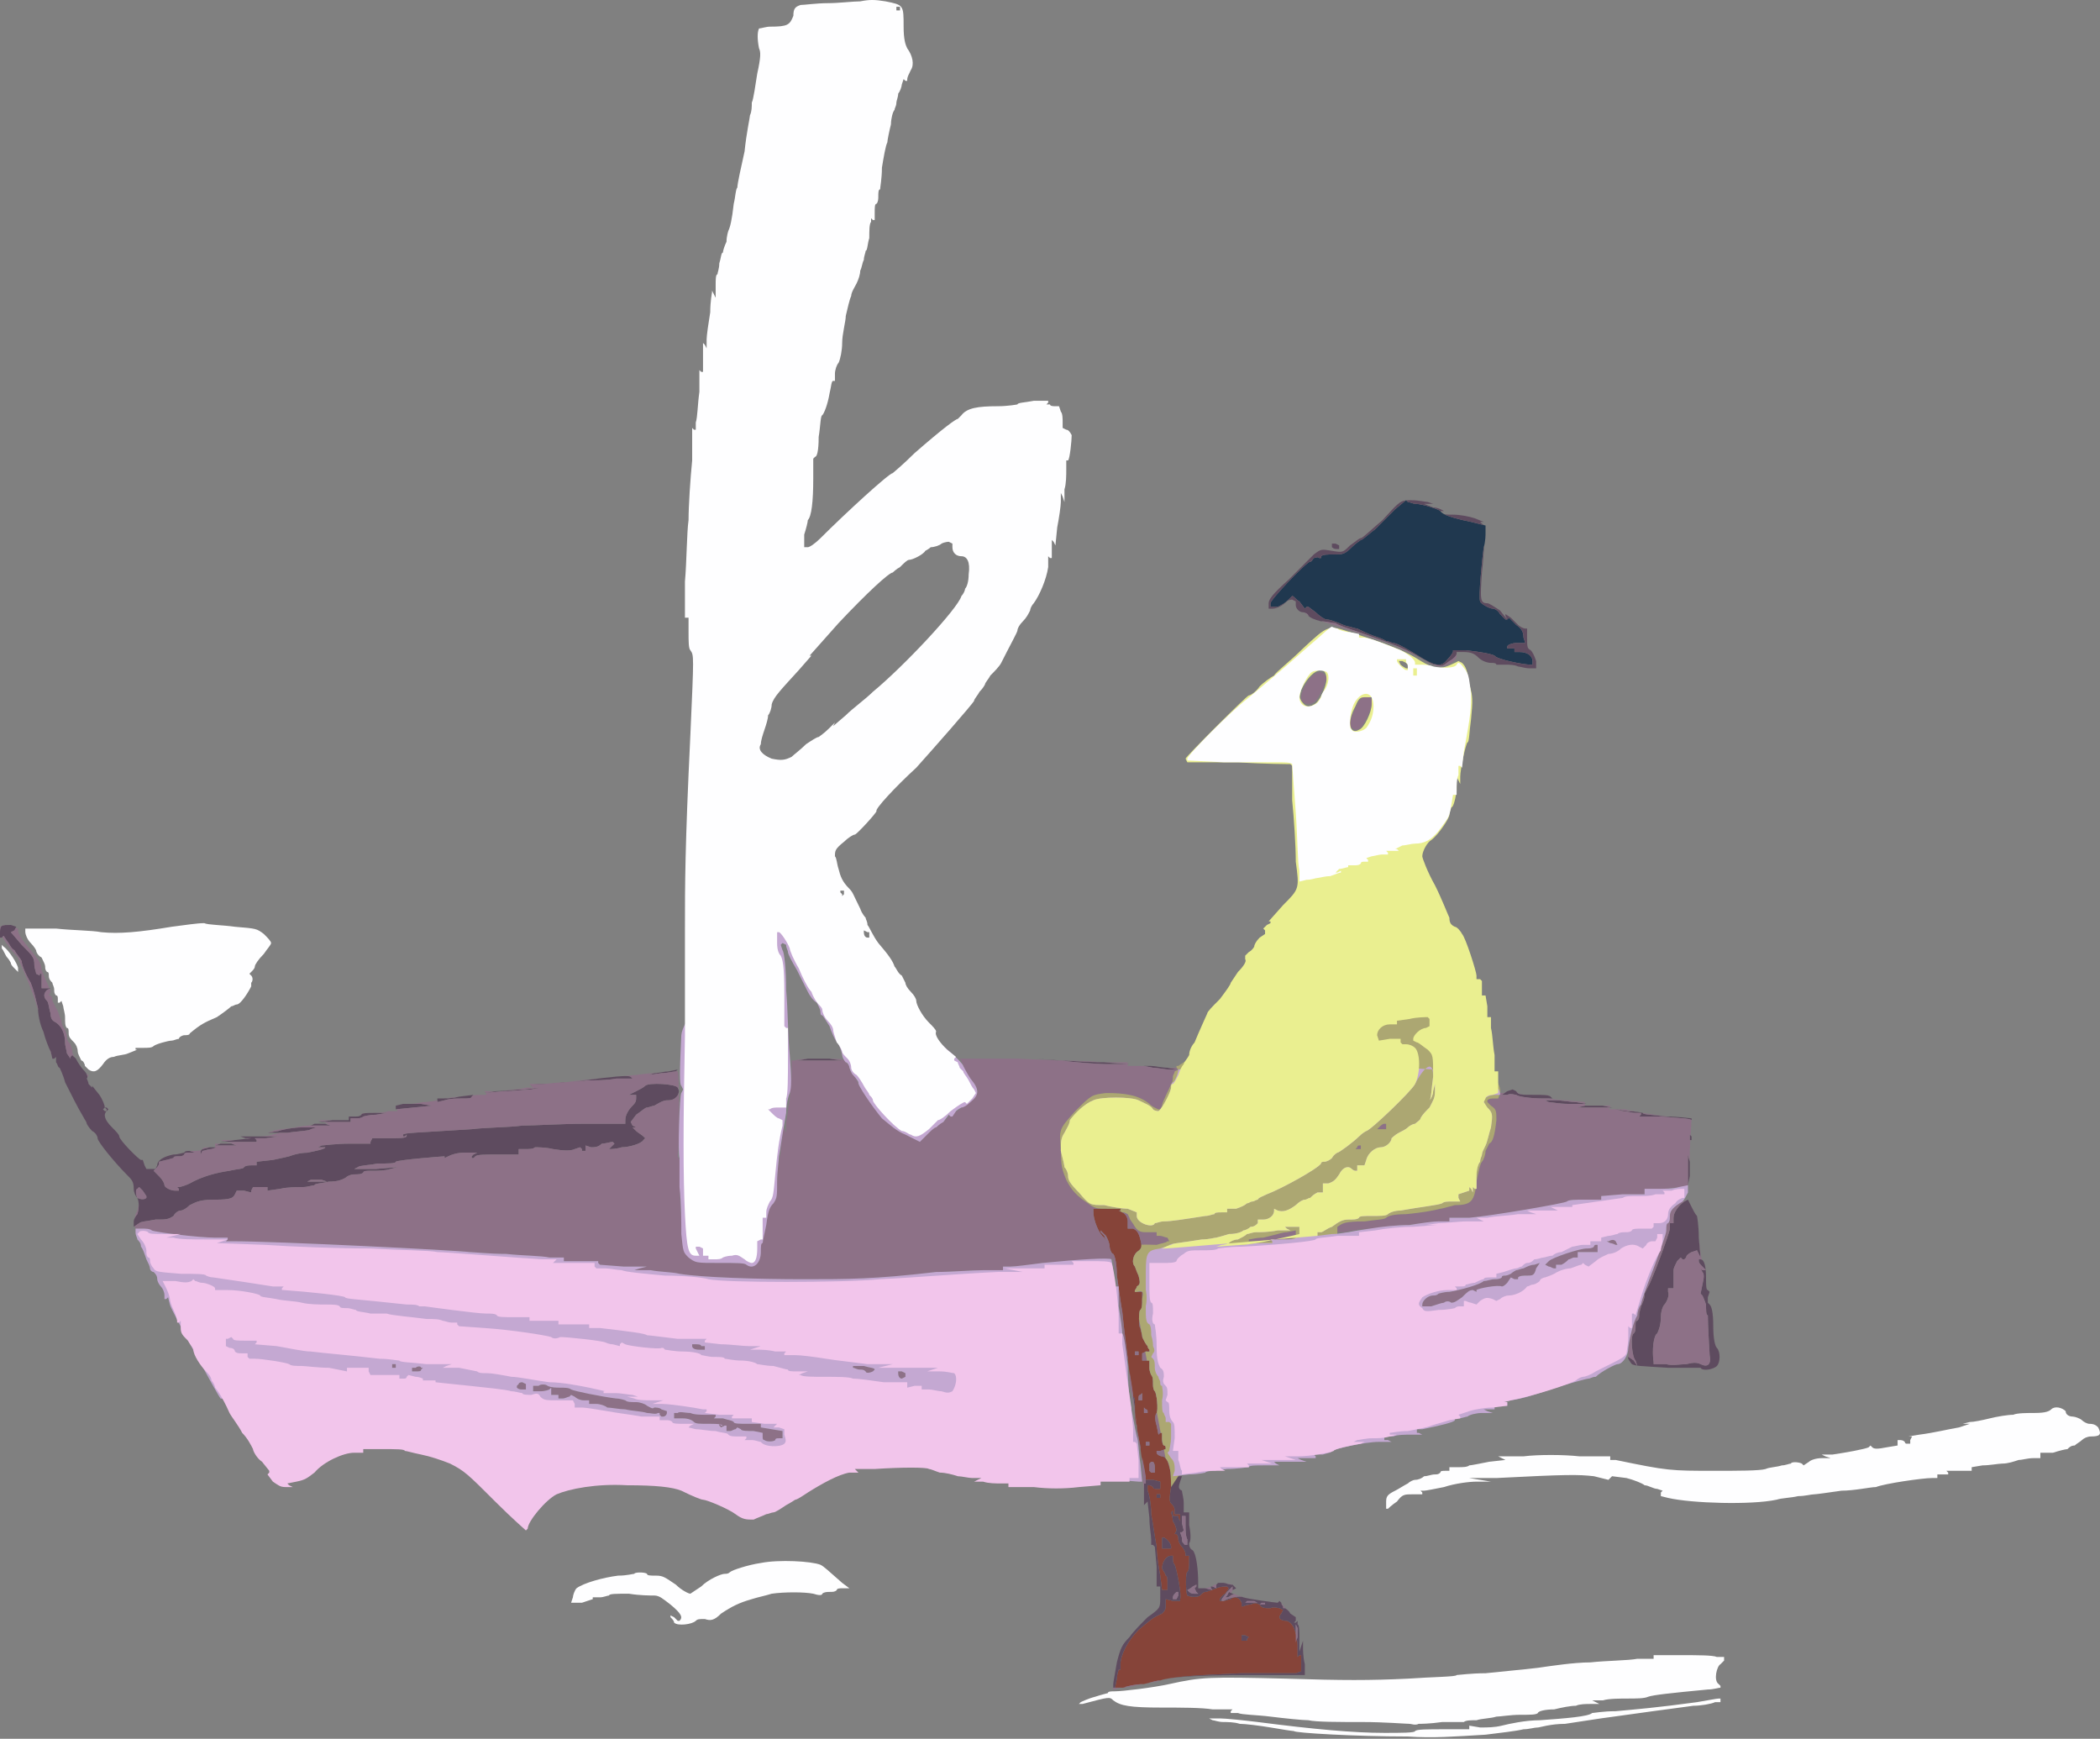 <?xml version="1.0" encoding="UTF-8" standalone="no"?>
<!DOCTYPE svg PUBLIC "-//W3C//DTD SVG 1.1//EN" "http://www.w3.org/Graphics/SVG/1.1/DTD/svg11.dtd">
<svg width="100%" height="100%" viewBox="0 0 1162 962" version="1.1" xmlns="http://www.w3.org/2000/svg" xmlns:xlink="http://www.w3.org/1999/xlink" xml:space="preserve" xmlns:serif="http://www.serif.com/" style="fill-rule:evenodd;clip-rule:evenodd;stroke-linejoin:round;stroke-miterlimit:2;">
    <rect x="0" y="0" width="1162" height="962" fill="#808080" stroke="none"/>
    <g transform="matrix(1,0,0,1,-471,-194.25)">
        <path d="M1380,940C1380,939 1381,938 1382,937C1383,936 1383,934 1383,932C1383,930 1384,929 1384,928C1385,928 1385,926 1385,924C1385,922 1386,919 1387,918C1388,916 1389,914 1389,912C1389,910 1390,908 1390,907C1391,906 1392,904 1393,901L1394,897L1392,895L1395,891C1396,889 1399,886 1401,884C1403,881 1404,879 1404,877C1404,876 1405,874 1405,873L1406,872L1405,871C1405,870 1404,868 1405,867L1405,865L1404,865C1402,865 1397,872 1396,878C1395,881 1393,886 1392,889C1391,891 1390,893 1390,893C1390,894 1386,902 1385,905C1384,906 1384,909 1384,912C1384,916 1384,918 1383,919C1382,919 1381,922 1381,926C1380,929 1379,933 1378,935C1378,937 1377,939 1377,940L1378,942L1380,942L1380,940ZM559,864L564,862L564,856L562,856C559,856 557,854 558,852L558,851L557,850L555,850L555,848C555,846 553,844 551,845L549,845L548,843L546,840L547,840L545,837C543,835 541,834 541,834C540,834 539,833 538,832C538,831 536,830 535,830L533,830L532,825C531,822 530,821 528,820L526,819L527,816L527,814L526,814L524,815L523,814C523,813 522,811 522,810L522,808L519,807L517,807C517,809 523,819 525,821C526,822 527,823 527,823C527,825 535,835 546,847C552,853 557,859 557,859L557,861L554,861L552,862L551,863L551,865L552,865C553,865 556,864 559,864ZM687,829C688,828 689,827 689,827L689,826L687,826C685,826 683,826 681,827L678,827L678,831L682,831C684,831 686,830 687,829ZM513,795L511,793L511,794C511,794 511,795 512,795L512,796L513,795ZM510,788C510,787 510,786 509,786C508,785 508,784 508,782C508,779 506,773 504,772C503,772 503,771 503,770C503,769 503,768 502,767L500,767L500,768L502,774C503,777 505,780 505,782C505,783 506,785 507,786L508,789L510,789L510,788ZM1226,592C1227,590 1228,586 1228,585L1228,581L1226,581C1225,581 1220,591 1220,594L1220,596L1222,596C1223,596 1225,595 1226,592ZM1197,582C1200,581 1202,576 1202,572L1202,568L1200,568C1196,568 1191,579 1193,582C1194,583 1195,583 1197,582ZM1272,559C1274,557 1275,555 1275,555L1275,554L1282,554C1291,555 1296,556 1298,557C1299,559 1314,562 1318,562L1319,562L1319,560C1319,557 1316,555 1312,555L1309,555L1309,553L1305,553L1305,552C1305,551 1308,550 1310,550L1315,550L1314,547C1314,544 1313,542 1310,540L1306,536L1305,537L1304,537L1301,534C1300,532 1298,531 1297,531C1295,531 1290,528 1290,527C1289,525 1291,504 1292,497C1293,494 1293,490 1293,489L1293,485L1285,483C1275,481 1269,479 1268,477C1267,476 1258,473 1254,473C1253,473 1251,472 1250,472L1249,471L1243,476C1240,479 1235,484 1232,487C1228,490 1225,493 1224,493C1224,493 1221,495 1219,497C1215,501 1214,501 1209,501C1206,501 1203,501 1202,502L1202,503L1201,503C1200,502 1199,503 1198,503C1197,504 1197,505 1196,505C1194,505 1174,526 1174,528L1174,530L1178,530C1180,529 1182,528 1184,526C1185,525 1186,524 1186,524C1187,524 1188,526 1190,527L1193,531L1194,530L1195,530L1199,533C1201,535 1204,537 1205,537C1207,537 1209,538 1212,539C1214,540 1217,541 1218,541C1218,541 1221,542 1222,542C1224,543 1228,545 1231,546C1234,547 1237,548 1238,549C1240,549 1241,550 1242,550C1244,550 1251,554 1259,559C1266,563 1269,563 1272,559Z" style="fill:rgb(32,56,79);fill-rule:nonzero;"/>
        <path d="M1104,1126C1108,1125 1111,1124 1113,1124C1118,1122 1134,1121 1158,1120L1188,1120L1191,1119L1191,1110L1190,1110L1189,1111L1189,1104C1188,1095 1186,1092 1183,1091C1179,1091 1178,1089 1180,1087L1181,1085L1179,1084C1178,1084 1176,1083 1174,1084C1171,1084 1169,1084 1168,1082C1166,1081 1165,1081 1163,1082C1161,1082 1159,1083 1159,1083L1158,1083L1158,1081C1157,1078 1154,1077 1152,1079C1151,1079 1149,1080 1148,1080L1146,1080L1146,1079C1146,1079 1147,1077 1149,1076L1151,1073L1150,1072C1149,1072 1146,1072 1144,1073C1141,1074 1139,1075 1138,1075C1137,1075 1136,1076 1135,1077C1134,1078 1130,1078 1128,1077C1127,1075 1127,1064 1128,1064C1129,1063 1129,1061 1129,1059L1129,1055L1127,1055L1127,1054C1127,1053 1126,1051 1125,1050C1124,1049 1123,1047 1123,1046C1123,1045 1123,1044 1122,1043L1121,1043L1122,1041C1122,1040 1121,1037 1120,1036C1120,1034 1119,1031 1119,1031L1120,1030L1120,1033L1123,1033L1123,1034L1124,1036L1124,1032L1121,1032L1121,1030C1121,1028 1120,1027 1119,1026C1118,1025 1118,1023 1119,1017C1119,1007 1118,1001 1114,1000C1113,1000 1111,999 1111,998L1111,997L1113,997L1116,996L1116,995C1116,995 1116,994 1115,994C1114,993 1114,992 1114,990L1114,987L1113,987L1112,988L1111,983C1110,980 1110,977 1111,976C1112,974 1111,965 1110,964C1109,963 1109,961 1109,960C1109,958 1109,956 1108,955C1108,955 1107,953 1107,951L1107,947L1103,947L1103,943L1105,942L1107,942L1107,941C1107,941 1106,940 1106,939C1105,938 1104,936 1103,934C1103,932 1102,930 1102,929C1101,929 1101,919 1102,919C1103,918 1103,916 1103,913L1103,909L1099,909L1099,908C1099,908 1100,907 1100,906C1102,905 1102,904 1101,900C1100,898 1099,895 1099,895C1097,893 1098,889 1100,887C1103,885 1103,884 1102,880C1101,876 1100,875 1098,874L1095,874L1095,870C1095,868 1094,866 1092,865L1090,864L1091,864L1091,863L1076,863L1076,865C1076,869 1079,877 1082,879L1083,881L1082,878C1081,877 1080,876 1080,876L1080,875L1083,878C1084,880 1085,882 1085,884C1085,885 1086,888 1087,888C1088,889 1089,894 1089,900C1090,906 1091,915 1092,920C1093,930 1094,938 1096,954C1097,961 1098,966 1098,967C1099,967 1099,970 1099,973C1099,976 1099,981 1100,983C1100,986 1101,990 1102,994C1102,997 1103,1003 1104,1006L1105,1013L1109,1013L1113,1014L1113,1018L1111,1018C1110,1018 1109,1018 1109,1017C1108,1016 1107,1016 1107,1016L1106,1016L1106,1019C1107,1021 1108,1027 1108,1032C1109,1037 1110,1045 1111,1050C1111,1054 1112,1061 1113,1066L1114,1074L1117,1074L1117,1070C1117,1068 1117,1066 1116,1066C1116,1065 1115,1064 1114,1062C1114,1059 1116,1055 1119,1055L1120,1055L1120,1057C1120,1057 1120,1059 1121,1060C1122,1062 1125,1077 1124,1079L1124,1080L1120,1080L1116,1079L1116,1083C1116,1085 1115,1086 1114,1087C1109,1089 1107,1091 1101,1096C1095,1102 1091,1110 1091,1115L1091,1118L1090,1118C1090,1118 1089,1121 1089,1123L1088,1128L1093,1128C1095,1127 1100,1126 1104,1126ZM1158,1102L1158,1099L1160,1099L1162,1100L1161,1101L1161,1102L1158,1102ZM1114,1051L1114,1045L1115,1045C1116,1045 1119,1048 1119,1050L1119,1051L1114,1051ZM1111,1023L1111,1021L1113,1021L1113,1023L1111,1023ZM1107,1008L1107,1004L1108,1003L1109,1003C1110,1004 1110,1005 1110,1007L1110,1009L1108,1009L1107,1008ZM1105,994L1105,992L1107,992L1107,994L1105,994ZM1104,976L1104,973L1105,974C1106,974 1106,975 1106,975L1106,976L1104,976ZM1101,968C1101,967 1101,966 1102,966L1103,965L1103,969L1101,969L1101,968ZM1099,944L1099,942L1101,942L1101,944L1099,944Z" style="fill:rgb(134,68,57);fill-rule:nonzero;"/>
        <path d="M1105,1013L1105,1015L1104,1015L1104,1027L1106,1025L1107,1034C1107,1039 1108,1044 1108,1046L1108,1049L1109,1049L1110,1050L1111,1061L1111,1072L1113,1072L1113,1078C1113,1084 1113,1084 1106,1089C1103,1092 1098,1097 1096,1100C1092,1104 1091,1106 1089,1114C1088,1120 1087,1125 1087,1126L1087,1128L1088,1128L1089,1123C1089,1121 1090,1118 1090,1118L1091,1118L1091,1115C1091,1110 1095,1102 1101,1096C1107,1091 1109,1089 1114,1087C1115,1086 1116,1085 1116,1083L1116,1079L1120,1080L1124,1080L1124,1079C1125,1077 1122,1062 1121,1060C1120,1059 1120,1057 1120,1057L1120,1055L1119,1055C1116,1055 1114,1059 1114,1062C1115,1064 1116,1065 1116,1066C1117,1066 1117,1068 1117,1070L1117,1074L1114,1074L1113,1066C1112,1061 1111,1054 1111,1050C1110.56,1047.81 1110.12,1045.05 1109.69,1042.22L1109.31,1039.78C1108.88,1036.95 1108.44,1034.19 1108,1032C1108,1027 1107,1021 1106,1019L1106,1016L1107,1016C1107,1016 1108,1016 1109,1017C1109,1018 1110,1018 1111,1018L1113,1018L1113,1014L1109,1013L1105,1013ZM1148,1080L1150,1079C1153,1078 1157,1077 1159,1078C1162,1079 1177,1081 1178,1081L1179,1080L1180,1081C1180,1082 1181,1083 1181,1083L1181,1084L1182,1084C1182,1084 1184,1085 1185,1087L1188,1089L1188,1091L1187,1092L1188,1092L1189,1091L1189,1093C1190,1093 1190,1097 1190,1101L1190,1108L1192,1102L1192,1105C1192,1107 1192,1111 1193,1115L1193,1121L1163,1121C1135.22,1121 1118.27,1121.98 1113.12,1123.95L1113,1124C1118,1122 1134,1121 1158,1120L1188,1120L1191,1119L1191,1110L1190,1110L1189,1111L1189,1104C1188.89,1102.97 1188.76,1102.02 1188.62,1101.15L1189,1100L1189,1095L1188,1093L1188,1098.06C1186.88,1093.56 1185.21,1091.74 1183,1091C1179,1091 1178,1089 1180,1087L1181,1085L1179,1084C1178,1084 1176,1083 1174,1084C1171,1084 1169,1084 1168,1082C1166,1081 1165,1081 1163,1082C1161,1082 1159,1083 1159,1083L1158,1083L1158,1081C1157,1078 1154,1077 1152,1079C1151.56,1079 1150.93,1079.19 1150.28,1079.41L1149.72,1079.59C1149.11,1079.79 1148.53,1079.97 1148.1,1080L1148,1080ZM1158,1102L1158,1099L1160,1099L1162,1100L1161,1101L1161,1102L1158,1102ZM1169,1081L1171,1081L1171,1082L1168,1082L1169,1081ZM1161,1080L1165,1080L1167,1081L1160,1081L1161,1080ZM1141.79,1073.79C1142.45,1073.54 1143.19,1073.27 1144,1073C1146,1072 1149,1072 1150,1072L1151,1073L1149,1076C1147,1077 1146,1079 1146,1079L1146,1080L1147,1080L1147,1079L1150,1075L1153,1072L1153,1074L1155,1073L1153,1071C1151,1071 1149,1070 1148,1070L1145,1070L1144,1071L1144,1073L1142,1072L1141,1072L1141,1073L1141.79,1073.79ZM1120,1078C1120,1078 1120,1077 1121,1076L1122,1075L1123,1075L1123,1077L1122,1079L1120,1079L1120,1078ZM1152,1077L1154,1076L1153,1076L1151,1075L1150,1077L1149,1078L1150,1078C1150,1078 1151,1078 1152,1077ZM1118.45,1007.35C1118.85,1009.95 1119,1013.18 1119,1017C1118,1023 1118,1025 1119,1026C1120,1027 1121,1028 1121,1030L1121,1032L1124,1032L1124,1036L1123,1034L1123,1033L1120,1033L1120,1030L1119,1031C1119,1031 1120,1034 1120,1036C1121,1037 1122,1040 1122,1041L1121,1043L1122,1043C1123,1044 1123,1045 1123,1046C1123,1046.97 1123.94,1048.88 1124.91,1049.9L1125.09,1050.1C1126.06,1051.12 1127,1053.03 1127,1054L1127,1055L1129,1055L1129,1059C1129,1061 1129,1063 1128,1064C1127,1064 1127,1075 1128,1077C1130,1078 1134,1078 1135,1077C1136,1076 1137,1075 1138,1075C1138.7,1075 1139.88,1074.52 1141.54,1073.88L1138,1073L1134,1073L1134,1070C1134,1063 1133,1054 1131,1052C1129,1051 1129,1049 1129,1048C1130,1047 1130,1043 1129,1038L1129,1031L1126,1031L1126,1026C1126,1023 1125,1020 1125,1019C1123,1018 1123,1017 1124,1014L1125,1011L1122,1011L1120,1012L1118.45,1007.35ZM1129,1075L1128,1074C1128,1074 1130,1073 1131,1072L1133,1071L1133,1072L1132,1073L1133,1075L1134,1076L1132,1076C1131,1076 1130,1076 1129,1075ZM1114,1051L1114,1045L1115,1045C1116,1045 1119,1048 1119,1050L1119,1051L1114,1051ZM1126,1048C1125,1048 1125,1046 1125,1045L1124,1042L1125,1042L1126,1041L1125,1037L1125,1033L1127,1033L1127,1038C1127,1041 1127,1044 1128,1046L1128,1049L1127,1049C1127,1049 1126,1049 1126,1048ZM1111,1023L1111,1021L1113,1021L1113,1023L1111,1023ZM1114.09,1000L1114,1000C1115.02,1000.25 1115.85,1000.84 1116.51,1001.73C1115.88,1000.61 1115.12,1000.03 1114.09,1000ZM1101.39,991.523C1101.59,992.768 1101.82,994.053 1102.05,995.354C1102.02,994.858 1102,994.402 1102,994C1101.79,993.172 1101.59,992.343 1101.39,991.523ZM1098.05,967.002L1098,967C1098,968 1099,972 1099,976L1099.03,976.112C1099,974.984 1099,973.902 1099,973C1099,970.047 1099,967.094 1098.05,967.002ZM1376,928L1377,925C1376,925 1376,926 1376,928C1376,930 1376,931 1375,932C1373,933 1374,945 1376,947L1377,950L1375,947L1372,945L1372,946C1372,946 1373,948 1374,949C1376,950 1378,950 1394,951L1412,951C1413,953 1419,952 1421,950C1423,948 1423,942 1421,940C1420,939 1419,935 1419,928C1419,920 1418,917 1417,916L1416,915L1416,912L1417,909L1416,908C1415,908 1415,905 1415,901C1415,899.538 1414.94,898.195 1414.82,897L1415,897L1414.8,896.801C1414.42,893.207 1413.49,891 1412,891L1411,891L1411,892C1411,893 1412,894 1413,895L1414.8,896.801L1414.81,896.906L1414.82,897L1413,897L1412,896L1413,898C1414,899 1414,901 1413,905L1412,910L1413,911C1413,911 1414,913 1415,916C1415,919 1415,922 1416,922C1416,923 1416,927 1417,944C1418,949 1416,951 1412,949C1410,948 1408,948 1404,949C1401,949 1396,950 1393,949L1386,949L1386,948C1385,941 1386,933 1388,932C1389,930 1390,927 1390,923C1390,920 1391,917 1392,916C1393,915 1395,911 1394,909L1394,907L1397,907L1397,897C1397,896 1398,894 1399,892L1401,890L1402,891L1403,891L1404,890C1404,889 1405,888 1407,887L1410,886L1412,890L1411,879C1411,872 1410,867 1410,867C1409,866 1408,864 1407,862L1405,858L1403,859C1400,861 1397,865 1397,868L1397,871L1395,871L1395,874C1395,876 1385,903 1383,906C1383,906 1382,908 1381,910C1381,913 1380,915 1379,917C1379,918 1378,920 1378,922C1378,923 1378,924 1377,925C1376,925 1376,926 1376,928ZM1376.63,949.758L1376.86,949.79L1377,950L1376.93,949.801L1376.86,949.79L1375,947C1374,946.333 1373.14,945.38 1372,945C1371.68,944.895 1371.99,945.667 1372,946C1372,946.033 1372.03,946.059 1372.05,946.088C1372.09,946.168 1372.13,946.248 1372.17,946.328C1372.36,946.68 1372.56,947.026 1372.77,947.365C1373.03,947.786 1373.31,948.2 1373.63,948.584C1373.73,948.714 1373.86,948.906 1374,949C1374.19,949.129 1374.46,949.214 1374.67,949.295C1375.31,949.529 1375.97,949.655 1376.63,949.758ZM1404.59,874.719C1404.81,874.066 1405,873.438 1405,873L1406,872L1405,871C1405,870 1404,868 1405,867L1405,865L1404,865C1402,865 1397,872 1396,878C1395.62,879.125 1395.11,880.531 1394.56,882.008L1393.44,884.992C1392.89,886.469 1392.38,887.875 1392,889C1391,891 1390,893 1390,893C1390,894 1386,902 1385,905C1384,906 1384,909 1384,912C1384,916 1384,918 1383,919C1382,919 1381,922 1381,926C1380,929 1379,933 1378,935C1378,937 1377,939 1377,940L1378,942L1380,942L1380,940C1380,939 1381,938 1382,937C1383,936 1383,934 1383,932C1383,930 1384,929 1384,928C1385,928 1385,926 1385,924C1385,922 1386,919 1387,918C1388,916 1389,914 1389,912C1389,910 1390,908 1390,907C1391,906 1392,904 1393,901L1394,897L1392,895L1395,891C1396,889 1399,886 1401,884C1403,881 1404,879 1404,877C1404,876.563 1404.19,875.934 1404.41,875.281L1404.59,874.719ZM1092.11,921.121C1092.08,920.752 1092.04,920.378 1092,920L1092.11,921.121ZM480,707L477,706C472,706 471,706 471,710L471,713L472,713L473,712L475,715C476,716 477,719 479,720C480,722 482,724 483,726C483,728 485,733 488,738C490,743 491,748 492,752C492,755 493,761 495,765C496,769 498,774 499,776L500,780L501,780L502,779L502,782C503,783 503,785 504,785C504,785 506,789 507,793C511,801 514,807 517,812C518,814 519,815 519,816C519,816 520,818 522,820C524,821 525,823 525,824C525,826 535,838 541,844C544,847 545,848 545,852C545,854 546,856 547,857C548,859 548,863 547,866C546,867 545,869 545,870L545,873L548,871C549,870 552,870 557,869C563,869 564,869 567,867C568,865 570,864 571,864C572,864 574,863 576,861C580,859 582,858 590,858C599,858 600,857 601,855L602,853L606,853L610,854L610,853L611,851L619,851L619,853L626,852C630,851 636,851 639,851C641,851 644,850 645,850C645,849 649,849 653,848C658,848 660,847 662,846C663,845 665,844 667,844C669,844 671,844 672,843C672,842 674,842 677,842C680,842 684,842 687,841L691,840L679,841L667,841L669,840C670,839 675,839 680,838C686,838 690,838 690,837C691,836 716,834 717,834L717,835L719,834C721,833 724,832 728,832L735,832L733,833L732,834L732,835L733,835L734,834C735,833 740,833 747,833L758,833L758,830L762,830C764,830 766,830 767,829C768,829 773,829 777,830C783,831 787,831 789,830L792,829L793,830L793,831L795,831L795,828L798,829C800,829 802,829 804,827C806,827 809,826 810,826L811,827L808,830C809,830 812,830 815,829C819,829 826,827 827,825L828,824L827,823C826,822 824,821 823,820L821,818L823,818L821,817L820,815L823,811C826,809 828,807 829,807C830,807 832,806 833,806C838,803 839,803 841,803C845,803 848,799 846,796C845,794 830,793 828,795C827,796 825,797 823,798L819,800L823,800L823,802C823,804 822,805 821,806C819,808 817,811 817,814L817,816L794,816C782,816 766,817 760,817C753,818 740,818 732,819C700,821 695,821 694,822L694,823L695,823L696,822L696,823C695,824 692,824 686,824L677,824L676,826L676,827L664,827C657,827 650,828 649,828L647,829L651,829C651,830 646,831 641,832C636,832 631,834 631,834C631,834 627,835 622,836L613,837L613,839L610,839C609,839 607,839 606,840C606,841 602,841 598,842C591,843 583,845 576,849C574,850 571,851 570,851L569,851L570,852L570,853L568,853C565,853 562,851 562,850C562,849 561,847 559,845L556,842L557,841C558,840 559,839 559,838L559,837L563,836C564,836 566,835 567,835C567,834 568,834 570,834C571,834 572,834 573,833C573,832 574,832 576,832L579,832L576,831C575,831 573,831 573,832C572,832 570,833 567,833C562,834 558,836 558,839L557,841L552,841L551,839L550,836L549,836C548,836 537,825 537,823C537,822 535,820 533,818C529,814 528,811 530,809L531,808L530,807L529,807L530,808L530,809L529,809L528,808L529,807C529,806 528,803 526,800L522,795L522,796L520,794C520,793 519,791 519,791C520,790 519,788 517,786C516,785 514,782 513,780L511,778L510,779L510,780L508,777C508,776 507,773 507,771C507,766 505,762 502,760C500,759 499,758 499,755C498,752 498,749 497,748C495,746 495,744 497,742L499,741L494,741L494,733L493,733L493,734L491,733C491,732 490,730 490,728C490,724 489,723 483,717L477,710L479,709L480,707ZM517,807C517,809 523,819 525,821C526,822 527,823 527,823C527,825 535,835 546,847C552,853 557,859 557,859L557,861L554,861L552,862L551,863L551,865L552,865C553,865 556,864 559,864L564,862L564,856L562,856C559,856 557,854 558,852L558,851L557,850L555,850L555,848C555,846 553,844 551,845L549,845L548,843L546,840L547,840L545,837C543,835 541,834 541,834C540,834 539,833 538,832C538,831 536,830 535,830L533,830L532,825C531,822 530,821 528,820L526,819L527,816L527,814L526,814L524,815L523,814C523,813.563 522.809,812.934 522.593,812.281L522.407,811.719C522.191,811.066 522,810.438 522,810L522,808L519,807L517,807ZM547,857C546,855 546,852 547,852L548,851L550,853L552,856L552,857C551,858 549,858 547,857ZM1406,837L1405,833L1405,850L1406,845L1406,837ZM643,847L649,847L652,848L641,848L643,847ZM588,830L591,829L587,829L583,830L582,831L582,833L583,831C584,831 586,830 588,830ZM687,829C688,828 689,827 689,827L689,826L687,826C685,826 683,826 681,827L678,827L678,831L682,831C684,831 686,830 687,829ZM599,827L593,827L590,828L602,828L599,827ZM613,825L612,824L618,824L625,823L604,823L607,824L610,824L601,825L593,826L613,826L613,825ZM1407,823L1406,822L1406,825L1407,825L1407,823ZM643,819L646,818L638,818C634,818 628,819 625,820L619,821L630,821C636,820 642,820 643,819ZM933,819L938,819L938,816C938,810 936,809 926,809C921,809 916,809 915,810L913,810L913,813C913,814 914,816 916,818C919,820 924,821 933,819ZM651,816L645,816L643,817L654,817L651,816ZM665,815L665,813L668,813C669,813 671,813 672,812C672,812 675,811 679,811L685,810L678,810C674,810 671,810 671,811C670,812 669,812 667,812L664,812L664,814L655,814L647,815L665,815ZM1407,813C1406,813 1400,812 1393,812C1386,811 1380,811 1380,810C1380,810 1376,809 1372,809L1365,808L1369,809C1371,809 1374,810 1376,810L1379,810L1379,811L1378,812L1390,812C1401,813 1406,813 1407,814L1407,813ZM704,805L694,805L690,806L690,808L710,806L704,805ZM1358,806L1348,806L1344,807L1363,807L1358,806ZM1343,804C1340,804 1335,803 1332,803L1326,803L1328,804C1329,804 1334,805 1339,805L1349,805L1343,804ZM727,802C730,802 732,802 732,801L733,800L725,801C721,802 716,802 715,802L713,802L713,804L717,803C720,802 724,802 727,802ZM1329,801C1328,800 1325,800 1320,800C1313,800 1311,800 1310,798L1308,797L1305,798L1302,800L1305,800C1307,799 1309,800 1310,800C1311,801 1318,802 1325,802L1330,802L1329,801ZM765,797L770,796L761,797C756,797 749,798 745,798L739,799L749,798C755,798 762,797 765,797ZM513,795L511,793L511,794C511,794 511,795 512,795L512,796L513,795ZM781,794L784,793L775,794C770,794 765,794 765,795L771,795C775,795 780,794 781,794ZM812,791L821,791L820,790C819,789 809,790 794,792L788,793L796,792C800,792 807,792 812,791ZM845,787L846,786L841,787C839,787 835,788 833,788L830,789L837,788C840,788 844,787 845,787ZM510,788C510,787 510,786 509,786C508,785 508,784 508,782C508,779 506,773 504,772C503,772 503,771 503,770C503,769 503,768 502,767L500,767L500,768L502,774C503,777 505,780 505,782C505,783 506,785 507,786L508,789L510,789L510,788ZM1117,785C1114,785 1110,784 1108,784L1104,784L1109,785C1111,785 1116,786 1118,786L1123,786L1117,785ZM1058.23,781.028C1066.22,782.019 1078.06,783 1084,783L1096,783L1082,782C1075.7,782 1065.34,781.189 1058.23,781.028L1058,781L1044,780L1056,781C1056.7,781 1057.44,781.01 1058.23,781.028ZM930,780L918,780L912,781L937,781L930,780ZM1227,591C1228,588 1229,585 1229,583L1229,581L1227,580L1225,580L1222,586C1218,594 1218,597 1222,597C1224,597 1225,595 1227,591ZM1226,592C1227,590 1228,586 1228,585L1228,581L1226,581C1225,581 1220,591 1220,594L1220,596L1222,596C1223,596 1225,595 1226,592ZM1201,578C1203,575 1204,571 1204,570L1204,568L1201,567C1198,567 1198,568 1195,572C1192,576 1191,581 1193,582C1193,583 1195,583 1196,583C1198,583 1199,581 1201,578ZM1197,582C1200,581 1202,576 1202,572L1202,568L1200,568C1196,568 1191,579 1193,582C1194,583 1195,583 1197,582ZM1248.88,471.101C1245.56,471.48 1243.91,473.298 1236,482C1230,487 1225,492 1224,492C1223,492 1221,494 1218,496C1214,500 1214,500 1208,499C1202,498 1202,498 1198,501C1196,503 1190,509 1184,515C1175,523 1173,526 1173,528L1173,531L1175,531C1177,531 1180,530 1183,527C1184,526 1186,526 1186,526L1188,527L1188,529C1188,531 1190,533 1192,533C1193,533 1195,534 1195,535C1196,536 1198,537 1202,538C1205,538 1208,539 1210,539C1211,540 1217,542 1223,544C1243,551 1248,553 1255,557C1259,559 1263,562 1265,562C1269,563 1269,563 1273,560C1275,559 1277,557 1277,556L1277,555L1281,555C1285,555 1287,556 1289,558C1291,560 1294,561 1296,561C1297,561 1299,561 1299,562L1304,562C1306,562 1309,562 1311,563C1312,563 1315,564 1317,564L1321,564L1321,560C1320,557 1319,555 1318,554C1316,553 1316,552 1316,547L1316,542L1315,542C1314,542 1312,541 1311,540C1310,539 1308,537 1307,536L1304,534L1304,535L1305,537L1306,536L1310,540C1313,542 1314,544 1314,547L1315,550L1310,550C1308,550 1305,551 1305,552L1305,553L1309,553L1309,555L1312,555C1316,555 1319,557 1319,560L1319,562L1318,562C1314,562 1299,559 1298,557C1296,556 1291,555 1282,554L1275,554L1275,555C1275,555 1274,557 1272,559C1269,563 1266,563 1259,559C1251,554 1244,550 1242,550C1241,550 1240,549 1238,549C1237,548 1234,547 1231,546C1228,545 1224,543 1222,542C1221,542 1218,541 1218,541C1217,541 1214,540 1212,539C1209,538 1207,537 1205,537C1204,537 1201,535 1199,533L1195,530L1194,530L1193,531L1190,527C1188,526 1187,524 1186,524C1186,524 1185,525 1184,526C1182,528 1180,529 1178,530L1174,530L1174,528C1174,526 1194,505 1196,505C1197,505 1197,504 1198,503C1199,503 1200,502 1201,503L1202,503L1202,502C1203,501 1206,501 1209,501C1214,501 1215,501 1219,497C1221,495 1224,493 1224,493C1225,493 1228,490 1232,487C1235,484 1240,479 1243,476L1248.88,471.101ZM1292.21,496.299C1292.15,496.537 1292.08,496.771 1292,497C1291,504 1289,525 1290,527C1290,528 1295,531 1297,531C1298,531 1300,532 1301,534L1304,537L1305,537L1301,532C1298,530 1295,528 1294,528C1290,528 1290,526 1291,511C1291.64,505.902 1291.87,500.397 1292.21,496.299ZM1212,498L1212,496L1210,495L1208,495L1208,497C1209,498 1210,498 1211,498L1212,498ZM1293,489.636C1292.99,490.041 1292.98,490.565 1292.95,491.165C1292.96,491.108 1292.98,491.053 1293,491C1293,490.517 1293,490.063 1293,489.636ZM1270.26,478.817C1273,480.211 1278.03,481.606 1285,483L1291.99,484.748C1291.74,484.451 1291.41,484.205 1291,484L1290,483L1292,483L1287,481C1284,480 1279,479 1275,479C1273.3,479 1271.59,479 1270.26,478.817ZM1249.08,471.08L1250,472C1250.44,472 1251.07,472.191 1251.72,472.407L1252.28,472.593C1252.93,472.809 1253.56,473 1254,473C1258,473 1267,476 1268,477L1270,477C1270,477 1267,475 1264,475L1259,473L1264,473L1261,472C1260,472 1256,471 1252,471C1250.84,471 1249.91,471 1249.08,471.08Z" style="fill:rgb(94,75,95);fill-rule:nonzero;"/>
        <path d="M1087,1128L1087,1129L1091,1128L1087,1128ZM1102.9,1126.02C1099.39,1126.9 1095.12,1127.77 1092.12,1127.96C1094.86,1127.06 1099.18,1126.18 1102.9,1126.02ZM1113,1124L1112.81,1124C1111.31,1124.05 1109.28,1124.61 1106.72,1125.29C1109.33,1124.9 1111.63,1124.68 1113,1124ZM1188,1103L1188,1093L1189,1095L1189,1100L1188,1103ZM1180.03,1081.28C1180.18,1082.18 1181,1083 1181,1083L1181,1084L1182,1084C1182,1084 1182.14,1084.07 1182.37,1084.22L1180.03,1081.28ZM1169,1081L1171,1081L1171,1082L1168,1082L1169,1081ZM1161,1080L1165,1080L1167,1081L1160,1081L1161,1080ZM1152.2,1075.6L1153,1074L1153,1072L1150,1075L1147,1079L1147,1080L1148,1080L1150,1079C1153,1078 1157,1077 1159,1078L1158.81,1077.91C1156.91,1077.01 1155.03,1076.97 1154.05,1076.05L1154,1076L1152,1077C1151,1078 1150,1078 1150,1078L1149,1078L1150,1077L1151,1075L1152.2,1075.6ZM1120,1078C1120,1078 1120,1077 1121,1076L1122,1075L1123,1075L1123,1077L1122,1079L1120,1079L1120,1078ZM1129,1075L1128,1074C1128,1074 1130,1073 1131,1072L1133,1071L1133,1072L1132,1073L1133,1075L1134,1076L1132,1076C1131,1076 1130,1076 1129,1075ZM1137,1073L1138,1073L1142,1074L1141,1073L1141,1072.15C1139.73,1072.65 1138.19,1073 1137,1073ZM1144.3,1070.7C1143.88,1070.79 1143.44,1070.89 1143,1071C1142.65,1071.35 1142.06,1071.69 1141.36,1072L1142,1072L1144,1073L1144,1071L1144.3,1070.7ZM1149.38,1070.28C1150.4,1070.58 1151.7,1071 1153,1071L1152.72,1070.91C1151.62,1070.57 1150.53,1070.36 1149.38,1070.28ZM1126,1048C1125,1048 1125,1046 1125,1045L1124,1042L1125,1042L1126,1041L1125,1037L1125,1033L1127,1033L1127,1038C1127,1041 1127,1044 1128,1046L1128,1049L1127,1049C1127,1049 1126,1049 1126,1048ZM1103,1000.38L1103,1002C1103,1006 1103,1013 1104,1018L1104,1015L1105,1015L1105,1011C1104.5,1008 1103.75,1004.25 1103,1000.38ZM1092,865C1094,866 1095,868 1095,870L1095,874L1098,874C1100,875 1101,876 1102,880C1103,884 1103,885 1100,887C1098,889 1097,893 1099,895C1099,895 1100,898 1101,900C1102,904 1102,905 1100,906C1100,907 1099,908 1099,908L1099,909L1103,909L1103,913C1103,916 1103,918 1102,919C1101,919 1101,929 1102,929C1102,930 1103,932 1103,934C1104,936 1105,938 1106,939C1106,940 1107,941 1107,941L1107,942L1105,942L1103,943L1103,947L1107,947L1107,951C1107,953 1108,955 1108,955C1109,956 1109,958 1109,960C1109,961 1109,963 1110,964C1111,965 1112,974 1111,976C1110,977 1110,980 1111,983L1112,988L1113,987L1114,987L1114,990C1114,992 1114,993 1115,994C1116,994 1116,995 1116,995L1116,996L1113,997L1111,997L1111,998C1111,999 1113,1000 1114,1000C1116,1000 1117,1002 1118,1006L1120,1012L1122,1011L1120,1011L1120,1008C1120,1006 1119,1003 1118,1001L1116,998L1117,997C1118,996 1118,992 1118,988L1118,981L1116,981L1116,979C1116,978 1116,977 1115,977C1114,976 1114,975 1114,973L1114,971L1113,972L1112,972L1112,959C1112,958 1111,956 1111,955C1110,955 1110,953 1110,951C1110,949 1109,947 1109,946L1107,945L1109,941L1108,939C1107,938 1106,936 1106,933C1106,931 1106,928 1105,928C1105,927 1104,925 1104,923L1103,919L1104,918C1105,918 1104,909 1103,908L1102,907L1103,905L1104,904L1103,903C1103,902 1102,900 1102,899C1102,897 1101,895 1100,893L1099,890L1103,887C1105,884 1108,883 1111,883C1114,882 1116,882 1117,881L1118,881L1117,879C1116,879 1114,878 1113,878L1111,878L1111,876L1106,876C1103,876 1101,876 1099,873C1098,871 1096,869 1096,868L1095,866L1093,865L1092,865ZM1107,1008L1107,1004L1108,1003L1109,1003C1110,1004 1110,1005 1110,1007L1110,1009L1108,1009L1107,1008ZM1096,953.008C1096.01,956.204 1096.1,961.408 1097,965C1098,968 1099,977 1100,984C1100,990 1102,996 1102,996L1102.17,996C1101.72,993.573 1101.31,991.189 1101,989C1100,986 1100,980 1099,976C1099,972 1098,968 1098,967C1098,965.001 1097,959.005 1096,953.008ZM1105,994L1105,992L1107,992L1107,994L1105,994ZM869,982.231L869,983L870,984L872,983L873,983L873,986L875,986C876,986 877,985 878,985L879,984L881,985C881,986 885,986 888,986L893,987L893,989C893,990 893,991 894,991C895,992 899,992 900,991C900,990 901,990 902,990L904,990L904,986L892,984L892,982L885,982C880,982 877,982 877,981C876,980 874,980 871,979L866,979L867,978L867,977L862,977C859,977 855,977 853,976C850,976 847,975 846,976L844,976L844,979L849,979C852,979 854,980 855,981C856,982 858,982 863,982C865.453,982 867.53,982 869,982.231ZM869,982.231L869.084,982.244L869.279,982.279L870,983L871,983C870.653,982.653 870.066,982.427 869.279,982.279L869,982L869,982.231ZM840,976L840,975L837,974C836,973 834,973 833,973C832,974 831,973 829,972C828,971 825,970 823,970C820,970 818,970 817,969C817,969 814,968 812,968C804,967 789,964 787,963C786,962 783,962 781,962C779,962 776,962 774,961C773,960 770,960 769,961L766,961L766,964L770,964C773,964 775,963 775,963L776,962L776,966L780,966L780,968L782,968C784,968 785,967 786,967L787,966L789,967C790,968 792,969 794,969L797,969L797,971L801,971C803,971 806,972 807,973C809,973 814,974 817,974C821,975 826,975 829,976C831,976 834,977 835,976L836,976L836,977L837,978L838,978C839,978 840,977 840,976ZM1104,976L1104,973L1105,974C1106,974 1106,975 1106,975L1106,976L1104,976ZM1101,968C1101,967 1101,966 1102,966L1103,965L1103,969L1101,969L1101,968ZM762,963L762,960L760,959C760,959 758,959 758,960L757,961L757,962C758,963 759,963 760,963L762,963ZM972,956L972,954L970,953L968,953L968,954C968,956 969,957 970,957L972,956ZM954,953L955,952C955,951 952,951 949,950L943,950L943,951C944,951 945,952 947,952C948,952 949,952 950,953C950,954 952,954 954,953ZM704,952L705,951L704,951C704,950 702,950 701,951L699,951L699,953L701,953C703,953 704,953 704,952ZM690,951L690,949L688,949L688,951L690,951ZM1404.11,858.446C1403.6,858.467 1402.95,858.683 1402,859C1398,861 1395,864 1395,867C1395,869 1395,870 1394,871C1393,871 1393,873 1393,875C1393,877 1390,885 1386,896C1382,906 1379,915 1379,916C1378,917 1377,920 1377,922C1375,925 1373,933 1372,941C1372,942.79 1372,944.067 1372.09,945.062L1375,947L1376.86,949.79L1376.93,949.801L1376,947C1374,945 1373,933 1375,932C1376,931 1376,930 1376,928C1376,926 1376,925 1377,925C1378,924 1378,923 1378,922C1378,920 1379,918 1379,917C1380,915 1381,913 1381,910C1382,908 1383,906 1383,906C1385,903 1395,876 1395,874L1395,871L1397,871L1397,868C1397,865 1400,861 1403,859L1404.11,858.446ZM1411.09,879.735L1411,879L1412,890L1410,886L1407,887C1405,888 1404,889 1404,890L1403,891L1402,891L1401,890L1399,892C1398,894 1397,896 1397,897L1397,907L1394,907L1394,909C1395,911 1393,915 1392,916C1391,917 1390,920 1390,923C1390,927 1389,930 1388,932C1386,933 1385,941 1386,948L1386,949L1393,949C1396,950 1401,949 1404,949C1408,948 1410,948 1412,949C1416,951 1418,949 1417,944C1416,927 1416,923 1416,922C1415,922 1415,919 1415,916C1414,913 1413,911 1413,911L1412,910L1413,905C1414,901 1414,899 1413,898L1412,896L1413,897L1414.64,897C1414.62,896.851 1414.59,896.704 1414.56,896.559L1413,895C1412,894 1411,893 1411,892L1411,891L1412,891C1412.23,891 1412.45,891.054 1412.66,891.159C1412.01,889.207 1411.88,886.185 1411.09,879.735ZM1372.47,946.863C1372.83,947.491 1373.37,948.33 1373.91,948.903L1374,949C1373.23,948.234 1372.76,947.615 1372.47,946.863ZM1099,944L1099,942L1101,942L1101,944L1099,944ZM861,941L861,939L859,939C859,938 857,938 856,938L854,938L854,939C854,940 855,941 858,941L861,941ZM1270,915C1271,914 1273,914 1274,915C1276,915 1277,914 1280,912C1283,909 1284,908 1286,908L1288,909L1288,908C1289,907 1300,905 1302,906C1303,906 1304,905 1305,904L1307,901L1309,902L1311,902L1311,901C1312,900 1314,900 1316,900C1319,900 1320,900 1321,896L1323,893L1320,894C1318,894 1316,895 1314,896C1313,896 1311,897 1310,897C1310,897 1308,898 1307,899C1307,899 1305,900 1304,900C1303,900 1302,900 1302,901C1301,902 1299,902 1298,902C1296,902 1294,903 1292,903C1290,905 1279,908 1273,909C1270,909 1267,910 1267,910C1266,911 1265,911 1264,911C1261,911 1258,914 1258,916L1258,917L1263,917C1266,916 1269,915 1270,915ZM1332,896L1332,894L1335,894C1337,893 1338,892 1339,891C1340,891 1341,890 1342,890L1344,890L1344,887L1355,887L1355,883L1354,883C1354,883 1353,883 1353,884C1352,885 1350,885 1349,885C1345,885 1330,890 1328,892L1326,894L1328,895C1329,895 1330,896 1331,896L1332,896ZM1365,881C1364,880 1363,880 1361,881L1360,881L1362,882C1363,882 1365,883 1365,883L1366,883L1365,881ZM1187,879C1188,879 1188,878 1188,877L1188,875L1183,876C1181,876 1178,877 1178,877C1178,877 1174,878 1170,879C1166,879 1163,880 1162,880L1162,881L1174,881C1181,880 1187,880 1187,879ZM1328,802L1325,802C1318,802 1311,801 1310,800C1309,800 1307,799 1305,800L1302,800L1304.42,798.385C1303.67,798.667 1303,799 1303,799L1301,799L1301,801L1300,802L1298,802C1296,802 1295,802 1294,803L1294,804L1296,806C1299,808 1299,809 1299,814C1298,823 1297,826 1295,827C1295,827 1294,829 1293,831C1293,833 1292,836 1291,837C1290,838 1289,843 1288,848C1287,859 1285,861 1276,861C1272,862 1269,863 1268,863C1264,864 1259,865 1249,866C1242,866 1239,867 1238,868C1237,869 1233,869 1226,870C1215,870 1214,871 1211,873L1209,876L1215,876C1219,875 1225,874 1230,874C1235,873 1244,872 1250,872C1257,871 1265,870 1268,870L1273,870L1273,868L1284,868C1296,867 1337,860 1338,859C1339,858 1343,858 1348,858L1357,858L1357,856L1369,855L1381,855L1381,852L1392,852C1398.89,851.016 1403.84,851 1404.95,850.046L1405,850L1405,833L1405.92,836.681C1405.97,834.964 1406,833.071 1406,831L1406.33,825L1406,825L1406,822L1406.47,822.474L1406.95,813.951C1405.83,813 1400.82,812.983 1390,812L1378,812L1379,811L1379,810L1376,810C1375.12,810 1374.06,809.809 1372.97,809.593L1372.03,809.407C1370.94,809.191 1369.88,809 1369,809L1365,808L1372,809C1374,809 1376,809.25 1377.5,809.5L1370,808L1361,808L1362,807L1344,807L1348,806L1348,805L1339,805C1334,805 1329,804 1328,804L1326,803L1332,803C1333.31,803 1335.01,803.191 1336.75,803.407L1338.25,803.593C1339.99,803.809 1341.69,804 1343,804L1348,804.833L1348,804L1338,803C1333,803 1329,802 1328,802ZM547.046,857.095L547,857C548,859 548,863 546,866C546,866.568 545.677,867.459 545.398,868.49C545.781,867.59 546.391,866.609 547,866C547.984,863.047 548,859.125 547.046,857.095ZM1090.67,864.333L1091,864L1090,864L1090.67,864.333ZM547,857C546,855 546,852 547,852L548,851L550,853L552,856L552,857C551,858 549,858 547,857ZM643,847L649,847L652,848L641,848L643,847ZM1224,830L1224,828L1223,828C1223,828 1222,828 1222,829L1221,830L1224,830ZM601,825L595.182,825.727L593,825L601,825ZM607.75,824.25L610,824L607,824L607.75,824.25ZM933,819L938,819L938,816C938,810 936,809 926,809C921,809 916,809 915,810L913,810L913,813C913,814 914,816 916,818C919,820 924,821 933,819ZM1238,819L1238,816L1237,816C1236,816 1235,817 1234,818L1233,819L1238,819ZM649.182,814.727L647,814L655,814L649.182,814.727ZM1406.29,812.945L1407,813C1406.86,813 1406.62,812.98 1406.29,812.945ZM1380,810L1380,810.023C1380.09,811 1386.06,811.008 1393,812C1393.38,812 1393.75,812.003 1394.12,812.009L1394,812C1386,811 1380,810 1380,810ZM1362,806L1362,806.8L1358,806L1362,806ZM726.104,800.862C722.835,801.194 719.564,801.585 717.107,801.964C719.181,801.892 722.316,801.671 725,801L726.104,800.862ZM1310.18,798.182C1312.07,800 1313.22,800 1320,800C1325.91,800 1327.94,800 1328.95,800.954L1329,801C1328,800 1325,800 1320,800C1313,800 1311,800 1310,798L1310.18,798.182ZM745,798L739.857,798.857L739,798L745,798ZM775,794C770,794 765,794 765,795L771,795C775,795 780,794 781,794L784,793L775,794ZM520,789L518.926,788.463C519.285,789.134 519.451,789.747 519.373,790.253L520,789ZM841,787L840,787C839.841,787.04 839.677,787.078 839.508,787.115C840.069,787.044 840.579,787 841,787ZM1123,785L1122.54,785.923L1117,785L1123,785ZM1111.43,784.393C1112.28,784.488 1113.1,784.606 1113.87,784.752C1113.04,784.644 1112.21,784.514 1111.43,784.393ZM1095,782L1095,782.929L1082,782L1095,782ZM1055.1,780.793L1058,781L1058.23,781.028C1060.9,781.088 1064.02,781.24 1067.22,781.407L1070.78,781.593C1074.46,781.784 1078.04,781.957 1080.94,781.993C1076.47,781.363 1066.43,781.132 1055.1,780.793ZM498.44,774.8L500,780L499,776C498.837,775.674 498.647,775.268 498.44,774.8ZM498.526,741.237L497,742C495,744 495,746 497,748C498,749 498,752 499,755C499,758 500,759 502,760C505,762 507,766 507,771C507,773 508,776 508,777L510,780L510,779L511,778L512.173,779.173C511.467,777.784 511,776.611 511,776C511,774 510,773 510,772C509,771 508,770 508,768C508,766 507,765 507,764C506,763 505,761 505,759C504,757 503,753 502,752C501,750 500,748 500,748C500,747 500,746 499,745L498,745L499,743C499,742.571 498.816,741.957 498.526,741.237ZM472.278,712.722C473.156,714.119 474.444,715.925 476,718C478,721 481,724 481,724C481,724 482,727 483,729C489,743 490,746 492,753C492,753.418 492.058,753.932 492.164,754.524C492.054,753.562 492,752.7 492,752C491,748 490,743 488,738C485,733 483,728 483,726C482.562,725.125 481.934,724.25 481.281,723.375L480.719,722.625C480.066,721.75 479.438,720.875 479,720C477,719 476,716 475,715L473,712L472.278,712.722ZM479.667,707.667L479,709L477,710L483,717C489,723 490,724 490,728C490,730 491,732 491,733L493,734L493,733L494,733L494,741L498.428,741C498.048,740.096 497.524,739.048 497,738C496,736 495,733 494,731C494,727 492,725 488,720C483,714 481,711 481,709L481,708L479.667,707.667ZM471,710L471.001,709.815C471.025,706.934 471.627,706.229 474.039,706.056C473.44,706 473,706 473,706L471,707L471,710ZM1227,592C1230,586 1231,582 1229,580C1226,578 1224,580 1221,586C1218,593 1217,595 1219,597C1222,599 1224,598 1227,592ZM1227,591C1228,588 1229,585 1229,583L1229,581L1227,580L1225,580L1222,586C1218,594 1218,597 1222,597C1224,597 1225,595 1227,591ZM1199,582C1201,580 1205,571 1205,569C1204,567 1202,565 1199,567C1196,568 1191,576 1191,580C1191,584 1196,585 1199,582ZM1201,578C1203,575 1204,571 1204,570L1204,568L1201,567C1198,567 1198,568 1195,572C1192,576 1191,581 1193,582C1193,583 1195,583 1196,583C1198,583 1199,581 1201,578ZM1202,538L1202.25,538.052C1207.71,539.249 1230.19,547.062 1242,551C1245.88,552.94 1251.64,555.82 1256.55,557.817C1256.03,557.533 1255.52,557.258 1255,557C1248,553 1243,551 1223,544C1217,542 1211,540 1210,539C1208,539 1205,538 1202,538ZM1192.1,533.003L1192,533C1193,533 1194,534 1195,535C1195.02,535.016 1195.03,535.032 1195.05,535.047L1195,535C1195,534.031 1193.12,533.062 1192.1,533.003ZM583,830L587,829C585,829 583,829 583,830C582,831 580,831 578,831C577.286,831 576.629,831 576.042,831.014L579,832L576,832C574,832 573,832 573,833C572,834 571,834 570,834C568,834 567,834 567,835C566.563,835 565.934,835.191 565.281,835.407L564.719,835.593C564.066,835.809 563.438,836 563,836L559,837L559,838C559,839 558,840 557,841L556,842L559,845C561,847 562,849 562,850C562,851 565,853 568,853L570,853L570,852L569,851L570,851C571,851 574,850 576,849C583,845 591,843 598,842C602,841 606,841 606,840C607,839 609,839 610,839L613,839L613,837L622,836C627,835 631,834 631,834C631,834 636,832 641,832C646,831 651,830 651,829L647,829L649,828C650,828 657,827 664,827L676,827L676,826L677,824L686,824C692,824 695,824 696,823L696,822L695,823L694,823L694,822C695,821 700,821 732,819C740,818 753,818 760,817C766,817 782,816 794,816L817,816L817,814C817,811 819,808 821,806C822,805 823,804 823,802L823,800L819,800L823,798C825,797 827,796 828,795C830,793 845,794 846,796C848,799 845,803 841,803C839,803 838,803 833,806C832.563,806 831.934,806.191 831.281,806.407L830.719,806.593C830.066,806.809 829.438,807 829,807C828,807 826,809 823,811L820,815L821,817L823,818L821,818L823,820C823.438,820.438 824.066,820.875 824.719,821.313L825.281,821.688C825.934,822.125 826.563,822.563 827,823L828,824L827,825C826,827 819,829 815,829C812,830 809,830 808,830L811,827L810,826C809,826 806,827 804,827C802,829 800,829 798,829L795,828L795,831L793,831L793,830L792,829L789,830C787,831 783,831 777,830C773,829 768,829 767,829C766,830 764,830 762,830L758,830L758,833L747,833C740,833 735,833 734,834L733,835L732,835L732,834L733,833L735,832L728,832C724,832 721,833 719,834L717,835L717,834C716,834 691,836 690,837C690,838 686,838 680,838C675,839 670,839 669,840L667,841L679,841L691,840L687,841C684,842 680,842 677,842C674,842 672,842 672,843C671,844 669,844 667,844C665,844 663,845 662,846C660,847 658,848 653,848C649,849 645,849 645,850C644,850 641,851 639,851C636,851 630,851 626,852L619,853L619,851L611,851L610,853L610,854L606,853L602,853L601,855C600,857 599,858 590,858C582,858 580,859 576,861C574,863 572,864 571,864C570,864 568,865 567,867C564,869 563,869 557,869C552,870 549,870 548,871L545.545,872.636L546,874L549,874C551,874 553,874 555,875C557,876 581,879 590,879L597,879L597,880L596,881L600,881C624,881 724,886 731,887C733,887 742,888 751,888C760,889 771,889 775,890L783,890L783,892L802,892L802,893L803,894L816,895L829,895L825,896L822,897L831,897C836,898 843,898 847,899C859,901 890,902 916,902C940,902 955,902 989,898C997,898 1009,897 1015,897L1026,897L1026,895L1030,895C1033,895 1040,894 1048,893C1071,891 1085,890 1087,891C1087,892 1088,897 1089,902C1089,907 1091,919 1092,929L1094,947L1095,946L1095.12,946C1093.68,934.697 1092.84,928.409 1092,920C1091,915 1090,906 1089,900C1089,894 1088,889 1087,888C1086,888 1085,885 1085,884C1085,882 1084,880 1083,878L1080,875L1080,876C1080,876 1081,877 1082,878L1083,881L1082,879C1079,877 1076,869 1076,865L1076,863L1084,863C1078,863 1077,863 1073,860C1067,856 1064,853 1061,847C1059,842 1058,840 1058,830C1057,819 1057,819 1066,809C1075,800 1075,800 1083,799C1093,799 1101,800 1107,805C1109,807 1112,808 1112,808L1113,808L1114,806C1114,804 1118,797 1119,794C1120,793 1120,791 1120,790C1120,789 1121,788 1122,787L1122.5,786L1118,786C1117.12,786 1115.68,785.809 1114.15,785.593L1112.85,785.407C1111.32,785.191 1109.88,785 1109,785L1104.07,784.013C1102.97,784 1101.93,784 1101,784L1095,784L1095,783L1084,783C1078.06,783 1066.22,782.019 1058.23,781.028C1057.44,781.01 1056.7,781 1056,781L1052.6,780.717C1046.8,780.537 1040.75,780.319 1035,780L1002,780L1003,781C1003,782 1004,783 1004,784C1004,784 1006,788 1008,791C1014,798 1013,800 1005,806C1001,809 997,811 997,811C997,811 995,813 993,815C991,816 989,818 989,818C988,818 986,820 984,822L980,826L972,822C967,820 964,817 959,813C954,807 946,795 946,794C946,794 945,792 944,790C942,788 941,786 941,785C941,784 940,783 939,782C938.153,780.306 936.588,780.047 930.051,780.007L937,781L912,781L917.538,780.077C914.135,780.181 911.575,780.425 911,781L909,781L909,789C909,793 908,799 908,803C907,806 907,811 906,815L906,821L905,819L904,818L904,822C904,824 903,828 903,832C902,836 901,843 901,848C901,856 901,857 899,860C897,862 896,864 895,872C894,877 893,881 893,882C892,882 892,884 892,887C892,893 888,897 884,894C883,893 879,893 869,893C856,893 856,893 852,890C849,887 849,887 848,868C847,857 847,846 848,843C848,839 848,836 847,836L846,834L846,833C847,832 847,788 846,787L845,787C844,787 840,788 837,788L830,789L833,788C833.84,788 835.032,787.824 836.28,787.619C832.375,788.07 827.417,788.264 823,789C820.364,789.229 817.912,789.445 815.625,789.65C818.121,789.54 819.641,789.641 820,790L821,791L812,791C807,792 800,792 796,792L788,793L794,792C797.789,791.495 801.259,791.053 804.346,790.692C794.268,791.661 788.686,792.331 784,793C780,793 774,794 770,794L764,794L766,796L762,796C759.219,796.927 753.861,796.995 749.111,797.797C752.888,797.505 757.449,797 761,797L770,796L765,797C762,797 755,798 749,798L739.909,798.909L740,799L740,800L738,800C736.872,800 734.981,800.102 732.729,800.271L732,801C732,802 730,802 727,802C724,802 720,802 717,803L713,804L713,803C713,803 709,804 705,804C703,804.5 700.75,804.75 698.75,805L704,805L710,806L690.476,807.952L691,809L686,809C683,810 678,810 676,810C673.047,810 671.063,810 671.001,810.954L671,811C671,810 674,810 678,810L685,810L679,811C675,811 672,812 672,812C671,813 669,813 668,813L665,813L665,815L650,815L653,816L651,816L654,817L643,817L643.329,816.835C640.45,817.154 637.04,817.392 634,818C629,819 624,819 622,820L619,821L625,820C628,819 634,818 638,818L646,818L643,819C642,820 636,820 630,821L626,821L622,822C619,823 614,823 611,823L625,823L618,824L612,824L613,825L613,826L596,826L600,827L599,827L602,828L590,828L593,827L590,827L590,829L591,829L588,830C586,830 584,831 583,831L582,833L582,831L583,830ZM1277,556C1277,557 1275,559 1273,560C1269,563 1269,563 1265,562C1263.41,562 1260.54,560.096 1257.42,558.31C1261.34,561.137 1266.04,563 1267,563C1272,563 1277,560 1277,557L1277,556Z" style="fill:rgb(141,113,135);fill-rule:nonzero;"/>
        <path d="M1090.67,864.333L1091,864L1091,863L1084,863C1078,863 1077,863 1073,860C1067,856 1064,853 1061,847C1059,842 1058,840 1058,830C1057,819 1057,819 1066,809C1075,800 1075,800 1083,799C1093,799 1101,800 1107,805C1109,807 1112,808 1112,808L1113,808L1114,806C1114,804 1118,797 1119,794C1120,793 1120,791 1120,790C1120,789.563 1120.19,789.125 1120.41,788.688L1120.59,788.313C1120.81,787.875 1121,787.438 1121,787L1123,786L1122,785L1122,784L1123,784C1125,782 1211.92,730.075 1211.92,730.075L1269.43,751.284C1269.43,751.284 1304,792 1301,799L1300,802L1298,802C1296,802 1295,802 1294,803L1294,804L1296,806C1299,808 1299,809 1299,814C1298,823 1297,826 1295,827C1295,827 1294,829 1293,831C1293,833 1292,836 1291,837C1290,838 1289,843 1288,848C1287,859 1285,861 1276,861C1272,862 1269,863 1268,863C1264,864 1259,865 1249,866C1242,866 1239,867 1238,868C1237,869 1233,869 1226,870C1215,870 1214,871 1211,873L1211,878L1119,1017C1119,1015.01 1118.96,1013.01 1118.84,1011.02C1118.73,1009.43 1118.57,1007.83 1118.26,1006.26C1117.9,1004.45 1117.34,1002.5 1116.02,1001.15L1115.96,1001.1L1115.05,996.317L1116,996C1116,995.667 1116,995.333 1116,995C1116,994.609 1115.78,994.204 1115.4,994.066C1115.33,994.039 1115.25,994.021 1115.18,994.011C1115.12,994.004 1115.05,994.028 1115,994C1114.99,993.992 1114.84,993.825 1114.82,993.812C1114.72,993.692 1114.62,993.564 1114.54,993.431L1114.48,993.341L1114,990.839L1114,990.705C1114,989.47 1114,988.235 1114,987L1113.27,987L1111.12,975.712L1111.13,975.674C1111.3,975.078 1111.36,974.457 1111.39,973.84C1111.43,973.09 1111.42,972.338 1111.39,971.588C1111.33,970.29 1111.21,968.994 1111.02,967.709C1110.88,966.751 1110.72,965.778 1110.42,964.855C1110.33,964.6 1110.24,964.343 1110.09,964.117C1109.97,963.926 1109.79,963.777 1109.67,963.582C1109.47,963.268 1109.34,962.916 1109.24,962.559C1109.02,961.726 1109,960.856 1109,960C1109,958.989 1109.02,957.964 1108.85,956.962C1108.77,956.449 1108.63,955.931 1108.37,955.478C1108.26,955.302 1108.11,955.167 1108,955C1107.86,954.784 1107.78,954.499 1107.68,954.262C1107.5,953.789 1107.35,953.306 1107.23,952.814C1107.09,952.22 1107,951.611 1107,951C1107,949.667 1107,948.333 1107,947L1105.63,947L1104.7,942.148L1105,942C1105.67,942 1106.4,942.298 1107,942C1107.3,941.851 1107.01,941.333 1107,941C1107,940.955 1106.94,940.935 1106.91,940.901C1106.83,940.814 1106.76,940.724 1106.68,940.631C1106.43,940.306 1106.22,939.948 1106.09,939.556C1106.05,939.436 1106.03,939.312 1106.01,939.187C1106,939.125 1106.03,939.056 1106,939C1105.96,938.919 1105.87,938.869 1105.81,938.801C1105.64,938.613 1105.49,938.415 1105.34,938.211C1104.88,937.574 1104.5,936.887 1104.12,936.197C1103.87,935.718 1103.62,935.233 1103.38,934.748L1103.24,934.479L1101.25,924.06L1101.25,924C1101.26,923.039 1101.28,922.078 1101.37,921.121C1101.43,920.557 1101.49,919.968 1101.67,919.43C1101.71,919.303 1101.77,919.16 1101.87,919.064C1101.91,919.023 1101.96,919.028 1102,919C1102.08,918.94 1102.16,918.83 1102.22,918.747C1102.5,918.367 1102.65,917.91 1102.76,917.453C1103.08,916.01 1103,914.464 1103,913C1103,911.667 1103.94,909.943 1103,909C1102.06,908.057 1100.29,909.323 1099,909C1098.68,908.919 1098.99,908.333 1099,908C1099,907.972 1099.14,907.847 1099.16,907.828C1099.26,907.705 1099.36,907.577 1099.45,907.444C1099.66,907.145 1099.84,906.818 1099.93,906.465C1099.97,906.344 1099.99,906.219 1100,906.094C1100,906.063 1099.98,906.022 1100,906C1100.07,905.928 1100.18,905.908 1100.27,905.859C1100.48,905.745 1100.68,905.618 1100.86,905.469C1101.54,904.917 1101.7,904.131 1101.64,903.289C1101.59,902.533 1101.42,901.785 1101.25,901.048C1101.17,900.703 1101.11,900.336 1101,900C1100.91,899.732 1100.74,899.469 1100.63,899.211C1100.38,898.66 1100.15,898.101 1099.93,897.539C1099.7,896.949 1099.48,896.354 1099.26,895.757C1099.18,895.526 1099.13,895.375 1099.05,895.133C1099.03,895.089 1099.02,895.04 1099,895C1098.95,894.925 1098.88,894.873 1098.82,894.807C1098.68,894.643 1098.56,894.465 1098.45,894.277C1098.05,893.583 1097.9,892.773 1097.91,891.979C1097.93,890.252 1098.65,888.467 1099.82,887.193C1100.17,886.8 1100.68,886.543 1101.09,886.204C1101.75,885.664 1102.34,885.011 1102.52,884.156C1102.6,883.773 1102.61,883.382 1102.58,882.993L1102.58,882.899C1106.07,882.794 1109.57,883 1111,883C1114,882 1116,882 1117,881L1118,881L1117,879C1116.56,879 1115.93,878.809 1115.28,878.593L1114.72,878.407C1114.07,878.191 1113.44,878 1113,878L1111,878L1111,876L1106,876C1103,876 1101,876 1099,873C1098,871 1096,869 1096,868L1095,866L1093,865L1092,865L1090.67,864.333ZM1187,879C1188,879 1188,878 1188,877L1188,875L1183,876C1181,876 1178,877 1178,877C1178,877 1174,878 1170,879C1166,879 1163,880 1162,880L1162,881L1174,881C1181,880 1187,880 1187,879ZM1224,830L1224,828L1223,828C1223,828 1222,828 1222,829L1221,830L1224,830ZM1238,819L1238,816L1237,816C1236,816 1235,817 1234,818L1233,819L1238,819Z" style="fill:rgb(172,167,114);fill-rule:nonzero;"/>
        <path d="M921.348,1000.44C909.348,1001.44 594,968 593,968C592,967 565,918 565,916L564,912L563,913L562,913L562,911C562,909 561,907 560,906C559,905 558,903 558,902C558,900 557,899 556,898C555,898 554,897 554,896C554,895 553,893 552,891C551,888 550,885 549,884C549,882 548,881 547,880C547,879 546,878 546,876L546,874L550,874C551,874 554,874 555,875C557,876 581,879 590,879L597,879L597,880L596,881L600,881C624,881 724,886 731,887C733,887 742,888 751,888C760,889 771,889 775,890L783,890L783,892L802,892L802,893L803,894L816,895L829,895L825,896L822,897L831,897C836,898 843,898 847,899C859,901 890,902 916,902C940,902 955,902 989,898C997,898 1009,897 1015,897L1026,897L1026,895L1030,895C1033,895 1040,894 1048,893C1068,891 1085,890 1086,891C1086,892 1087,895 1087,899L1088,906L1090,906L1090,917C1091,923 1092,930 1092,932C1093,933 1094,941 1095,950C1095,959 1096,967 1096,969C1098,978 1099,985 1100,989C1101,991 1101,998 1102,1004L1103,1014L1101,1014C1099,1014 939.348,1000.44 921.348,1000.44ZM900,991C900,990 901,990 902,990L904,990L904,986L892,984L892,982L885,982C880,982 877,982 877,981C876,980 874,980 871,979L866,979L867,978L867,977L862,977C859,977 855,977 853,976C850,976 847,975 846,976L844,976L844,979L849,979C852,979 854,980 855,981C856,982 858,982 863,982C867,982 870,982 871,983L872,983L870,983L869,982L869,983L870,984L872,983L873,983L873,986L875,986C876,986 877,985 878,985L879,984L881,985C881,986 885,986 888,986L893,987L893,989C893,990 893,991 894,991C895,992 899,992 900,991ZM840,976L840,975L837,974C836,973 834,973 833,973C832,974 831,973 829,972C828,971 825,970 823,970C820,970 818,970 817,969C817,969 814,968 812,968C804,967 789,964 787,963C786,962 783,962 781,962C779,962 776,962 774,961C773,960 770,960 769,961L766,961L766,964L770,964C773,964 775,963 775,963L776,962L776,966L780,966L780,968L782,968C784,968 785,967 786,967L787,966L789,967C790,968 792,969 794,969L797,969L797,971L801,971C803,971 806,972 807,973C809,973 814,974 817,974C821,975 826,975 829,976C831,976 834,977 835,976L836,976L836,977L837,978L838,978C839,978 840,977 840,976ZM762,963L762,960L760,959C760,959 758,959 758,960L757,961L757,962C758,963 759,963 760,963L762,963ZM972,956L972,954L970,953L968,953L968,954C968,956 969,957 970,957L972,956ZM954,953L955,952C955,951 952,951 949,950L943,950L943,951C944,951 945,952 947,952C948,952 949,952 950,953C950,954 952,954 954,953ZM704,952L705,951L704,951C704,950 702,950 701,951L699,951L699,953L701,953C703,953 704,953 704,952ZM690,951L690,949L688,949L688,951L690,951ZM861,941L861,939L859,939C859,938 857,938 856,938L854,938L854,939C854,940 855,941 858,941L861,941ZM1121,1008C1121,1005 1121,1003 1119,1001L1117,998L1118,997C1118,996 1119,993 1119,989L1119,982L1118,981L1116,981L1116,979C1116,978 1115,977 1115,976C1114,976 1114,973 1114,969C1115,965 1114,962 1114,961C1113,961 1113,960 1113,959C1113,958 1112,957 1112,956C1111,955 1110,953 1110,951C1110,949 1110,947 1109,946L1108,945L1109,943C1110,942 1110,941 1109,939C1109,938 1109,936 1108,933C1108,931 1108,928 1107,927C1105,926 1105,924 1105,917C1106,912 1105,908 1105,908L1105,898C1105,887 1106,886 1113,885C1115,884 1118,884 1118,883C1120,882 1124,882 1136,880C1140,880 1143,879 1144,879C1144,879 1148,878 1151,877C1155,877 1158,876 1159,875C1160,875 1162,874 1163,873C1165,873 1166,872 1167,871L1167,869L1170,869C1173,869 1176,867 1176,864L1176,863L1178,864C1181,865 1184,864 1188,861C1190,859 1192,858 1193,858C1194,858 1195,857 1196,857C1197,856 1198,855 1200,854L1203,854L1203,849L1206,849C1209,848 1210,847 1212,844C1214,840 1217,839 1219,841C1220,842 1221,842 1221,842L1222,842L1222,839L1226,839L1227,836C1228,832 1232,829 1235,829C1238,829 1241,826 1241,824C1241,824 1243,822 1245,821C1247,820 1249,819 1250,818C1251,817 1253,816 1254,816C1255,815 1257,814 1257,813C1258,811 1260,809 1262,807C1264,803 1265,802 1265,798L1265,794L1264,798C1264,800 1263,802 1262,803L1261,805L1262,803C1263,802 1263,797 1264,790C1264,778 1257,788 1254,794C1252,798 1229,820 1227,820C1227,820 1225,821 1223,823C1220,826 1212,832 1211,832C1211,832 1209,833 1208,835C1207,836 1205,837 1204,837C1203,837 1202,837 1202,838C1200,841 1180,852 1172,855C1170,856 1167,857 1167,858C1166,858 1165,859 1164,859C1163,859 1162,860 1161,860C1160,861 1158,862 1155,863L1150,863L1150,865L1147,865C1145,865 1143,865 1143,866C1142,866 1140,867 1138,867C1125,869 1119,870 1115,870C1113,870 1111,871 1110,871C1109,874 1100,871 1100,867L1100,865L1095,863C1092,863 1086,862 1082,861C1074,861 1074,861 1068,854C1063,849 1062,847 1062,845C1062,843 1061,841 1060,840C1060,839 1059,835 1058,831C1058,826 1058,824 1060,821C1061,819 1063,816 1063,814C1066,810 1071,805 1076,803C1080,801 1097,801 1101,803C1105,805 1108,806 1109,808C1110,809 1112,809 1112,809C1114,808 1119,798 1119,796C1119,795 1119,794 1120,793C1121,793 1123,788 1123,786C1123,785.453 1215.72,782.044 1263.99,786C1303.92,789.272 1301,800 1301,800L1298,800C1295,800 1292,802 1292,803C1292,804 1293,806 1294,807C1297,810 1297,811 1296,818C1295,821 1294,826 1293,828C1292,830 1291,832 1291,833C1291,834 1290,835 1290,837C1289,838 1288,841 1288,845L1288,852L1287,852L1286,851L1286,854L1285,852L1284,851L1284,853L1278,855L1278,857L1279,859L1275,859C1272,859 1270,859 1269,860C1267,861 1257,862 1246,864C1243,864 1240,865 1239,866C1238,867 1235,867 1230,867C1226,867 1223,867 1223,868C1222,869 1220,869 1217,869C1214,869 1212,870 1208,873C1205,874 1203,876 1202,876L1200,876L1200,878L1208,877C1212,877 1216,876 1217,876C1217,876 1222,875 1229,874C1235,873 1244,872 1251,872C1257,871 1264,870 1267,870L1273,870L1273,868L1284,868C1296,867 1337,860 1338,859C1339,858 1343,858 1348,858L1357,858L1357,856L1369,855L1381,855L1381,852L1388,852C1391,852 1397,852 1400,851L1405,850L1405,854C1404,856 1403,858 1402,859C1397,862 1395,864 1395,867C1395,869 1395,870 1394,871C1393,871 1393,873 1393,875C1393,877 1390,885 1386,896C1382,906 1379,915 1379,916C1378,917 1377,920 1377,922C1375,925 1373,933 1372,940C1372,944 1369,949 1366,949C1365,949 1357,953 1354,956C1352,956 1351,957 1350,957C1349,957 1342,959 1335,961C1320,966 1314,968 1307,969L1303,970L1305,970L1305,972L1298,972L1298,974L1292,974L1294,975L1297,976L1291,976C1288,976 1284,977 1283,978C1282,978 1280,979 1278,979L1276,979L1276,980C1276,981 1268,983 1258,985L1255,985L1255,987L1256,987L1258,988L1252,988C1249,988 1244,988 1242,989L1237,989L1237,991L1239,991L1241,992L1234,992C1226,992 1209,996 1208,997C1208,998 1206,998 1203,999L1198,999L1199,1000L1199,1001L1189,1001L1191,1002L1194,1003L1176,1003L1177,1004L1179,1005L1170,1005C1166,1005 1162,1005 1162,1006C1161,1006 1156,1007 1150,1007C1144,1008 1138,1008 1138,1009C1138,1009 1134,1010 1129,1010L1120,1011L1121,1008ZM1270,915C1271,914 1273,914 1274,915C1276,915 1277,914 1280,912C1283,909 1284,908 1286,908L1288,909L1288,908C1289,907 1300,905 1302,906C1303,906 1304,905 1305,904L1307,901L1309,902L1311,902L1311,901C1312,900 1314,900 1316,900C1319,900 1320,900 1321,896L1323,893L1320,894C1318,894 1316,895 1314,896C1313,896 1311,897 1310,897C1310,897 1308,898 1307,899C1307,899 1305,900 1304,900C1303,900 1302,900 1302,901C1301,902 1299,902 1298,902C1296,902 1294,903 1292,903C1290,905 1279,908 1273,909C1270,909 1267,910 1267,910C1266,911 1265,911 1264,911C1261,911 1258,914 1258,916L1258,917L1263,917C1266,916 1269,915 1270,915ZM1332,896L1332,894L1335,894C1337,893 1338,892 1339,891C1340,891 1341,890 1342,890L1344,890L1344,887L1355,887L1355,883L1354,883C1354,883 1353,883 1353,884C1352,885 1350,885 1349,885C1345,885 1330,890 1328,892L1326,894L1328,895C1329,895 1330,896 1331,896L1332,896ZM1171,882L1175,882L1175,881L1174,880L1180,880C1184,880 1188,880 1188,879L1190,879L1190,873L1182,873L1183,874L1185,875L1178,875C1173,876 1168,876 1166,876C1164,876 1162,877 1161,877C1160,878 1158,879 1156,880C1154,880 1151,881 1151,882L1151,883L1159,883C1164,882 1169,882 1171,882ZM1365,881C1364,880 1363,880 1361,881L1360,881L1362,882C1363,882 1365,883 1365,883L1366,883L1365,881ZM884,894C883,893 879,893 869,893C856,893 856,893 852,890C849,887 849,887 848,877C848,871 848,860 847,851L847,835C846,833 847,800 848,799L849,797L848,795C847,794 847,788 848,767C849,752 904.292,696.031 904.292,696.031L998.603,777.883C998.603,777.883 1004,783 1004,784C1004,784 1006,788 1008,791C1013,797 1013,800 1008,804C1006,806 1004,807 1003,807C1003,807 1001,808 1000,809L998,812L997,812L996,811L993,815C991,816 989,818 989,818C988,818 986,820 984,822L980,826L972,822C967,820 964,817 959,813C954,807 945,794 946,793C946,793 945,791 943,789C942,788 941,785 941,785C941,784 940,782 939,782C938,781 937,779 937,778C937,777 936,774 935,772C933,770 931,765 930,762C928,759 927,757 926,756C925,756 925,755 925,754C925,753 924,751 923,749C921,748 919,745 918,743C917,741 914,735 912,731C909,726 907,722 907,721C907,720 906,719 906,717L904,716L903,717L904,720C905,721 906,731 906,742C907,753 907,769 908,778C909,791 909,796 908,799C907,801 906,806 906,810C904,821 903,829 902,834C902,836 901,843 901,848C901,856 901,857 899,860C897,862 896,864 895,872C894,877 893,881 893,882C892,882 892,884 892,887C892,893 888,897 884,894Z" style="fill:rgb(196,168,210);fill-rule:nonzero;"/>
        <path d="M1200,878C1200,878 1108,886 1114,885C1116,884 1118,883 1119,883C1120,882 1124,882 1136,880C1140,880 1143,879 1144,879C1144,879 1148,878 1151,877C1155,877 1158,876 1159,875C1160,875 1162,874 1163,873C1165,873 1166,872 1167,871L1167,869L1170,869C1173,869 1176,867 1176,864L1176,863L1178,864C1181,865 1184,864 1188,861C1190,859 1192,858 1193,858C1194,858 1195,857 1196,857C1197,856 1198,855 1200,854L1203,854L1203,849L1206,849C1209,848 1210,847 1212,844C1214,840 1217,839 1219,841C1220,842 1221,842 1221,842L1222,842L1222,839L1226,839L1227,836C1228,832 1232,829 1235,829C1238,829 1241,826 1241,824C1241,824 1243,822 1245,821C1247,820 1249,819 1250,818C1251,817 1253,816 1254,816C1255,815 1257,814 1257,813C1258,811 1260,809 1262,807C1264,803 1265,802 1265,798L1265,794L1264,798C1264,800 1263,802 1262,803L1261,805L1262,803C1263,802 1263,797 1264,790C1264,778 1264,778 1261,775C1258,773 1256,771 1255,771L1253,770L1253,769C1253,767 1257,763 1260,763L1262,762L1262,758L1261,757C1260,757 1255,757 1251,758L1244,759L1244,761L1240,761C1236,761 1233,764 1233,767L1234,770L1240,769L1246,769L1246,771L1247,772L1249,772C1251,772 1253,773 1254,774C1257,777 1257,788 1254,794C1252,798 1229,820 1227,820C1227,820 1225,821 1223,823C1220,826 1212,832 1211,832C1211,832 1209,833 1208,835C1207,836 1205,837 1204,837C1203,837 1202,837 1202,838C1200,841 1180,852 1172,855C1170,856 1167,857 1167,858C1166,858 1165,859 1164,859C1163,859 1162,860 1161,860C1160,861 1158,862 1155,863L1150,863L1150,865L1147,865C1145,865 1143,865 1143,866C1142,866 1140,867 1138,867C1125,869 1119,870 1115,870C1113,870 1111,871 1110,871C1109,874 1100,871 1100,867L1100,865L1095,863C1092,863 1086,862 1082,861C1074,861 1074,861 1068,854C1063,849 1062,847 1062,845C1062,843 1061,841 1060,840C1060,839 1059,835 1058,831C1058,826 1058,824 1060,821C1061,819 1063,816 1063,814C1066,810 1071,805 1076,803C1080,801 1097,801 1101,803C1105,805 1108,806 1109,808C1110,809 1112,809 1112,809C1114,808 1119,798 1119,796C1119,795 1119,794 1120,794C1121,793 1122,791 1123,789C1124,786 1125,784 1126,783C1126,782 1128,780 1129,778C1129,775 1131,772 1132,771C1134,766 1139,755 1139,755C1139,754 1142,751 1146,747C1149,743 1152,739 1152,738C1152,738 1154,735 1156,732C1159,729 1161,726 1160,725L1160,723L1162,721C1164,720 1165,718 1165,718C1165,717 1166,715 1168,713L1171,711L1171,709L1170,708L1172,706L1174,705L1174,704L1173,704L1181,695C1190,686 1190,686 1188,671C1188,662 1187,647 1186,637L1186,618L1185,617C1184,617 1171,617 1156,616L1128,616L1127,614C1127,613 1161,579 1162,579C1163,579 1166,577 1168,574C1170,572 1174,569 1176,568C1177,566 1185,560 1192,553C1206,540 1206,540 1218,544C1240,551 1247,554 1254,558C1265,565 1268,565 1276,561L1278,560L1280,561C1282,563 1283,565 1284,573C1286,579 1286,582 1285,592C1284,599 1284,605 1283,605C1282,606 1279,620 1279,624L1279,628L1277,624L1277,632C1276,638 1275,641 1274,641C1274,642 1273,643 1273,645C1273,647 1267,656 1263,659C1261,660 1258,665 1258,668C1258,669 1261,677 1265,684C1269,692 1272,700 1273,702C1273,705 1274,706 1276,707C1277,707 1279,709 1280,711C1282,713 1288,732 1288,734L1288,736L1290,736L1291,737L1291,745L1293,745L1294,751L1294,757L1296,757L1296,763C1297,767 1297,773 1298,778L1298,787L1300,787L1300,799L1297,800C1295,800 1293,801 1293,802L1292,804L1294,807C1297,810 1297,811 1296,818C1295,821 1294,826 1293,828C1292,830 1291,832 1291,833C1291,834 1290,835 1290,837C1289,838 1288,841 1288,845L1288,852L1287,852L1286,851L1286,854L1285,852L1284,851L1284,853L1278,855L1278,857L1279,859L1275,859C1272,859 1270,859 1269,860C1267,861 1257,862 1246,864C1243,864 1240,865 1239,866C1238,867 1235,867 1230,867C1226,867 1223,867 1223,868C1222,869 1220,869 1217,869C1214,869 1212,870 1208,873C1205,874 1203,876 1202,876L1200,876L1200,878ZM1158,883C1165,883 1190,877 1190,877L1190,873L1182,873L1183,874L1185,875L1178,875C1173,876 1168,876 1166,876C1164,876 1162,877 1161,877C1160,878 1158,879 1156,880C1154,880 1152,881 1151,882C1151,882 1149,883 1147,883L1144,884L1158,883ZM1223,598C1226,597 1230,588 1230,584L1230,580L1227,580C1224,580 1223,580 1221,585C1216,594 1218,601 1223,598ZM1198,584C1201,583 1205,574 1205,570C1205,561 1196,565 1191,576C1190,580 1190,580 1191,582C1193,585 1195,586 1198,584ZM1250,562L1249,561L1247,560L1245,560L1246,562C1247,563 1249,564 1249,564L1250,564L1250,562Z" style="fill:rgb(234,239,144);fill-rule:nonzero;"/>
        <path d="M745,1025C730,1010 728,1008 720,1004C715,1002 709,1000 704,999C699,998 696,997 695,997C695,996 690,996 683,996L672,996L672,998L667,998C661,998 650,1003 645,1009C641,1012 640,1013 635,1014L630,1015L631,1016L633,1017L629,1017C626,1017 625,1016 622,1014L619,1010L620,1009L620,1008L616,1003C613,1001 611,997 611,996C610,994 608,990 605,987C603,983 599,978 598,976C594,967 591,963 590,962C590,961 589,959 588,958C588,956 586,954 585,953C582,950 578,944 578,941C578,940 576,938 575,936C572,933 571,932 571,929L571,925L570,926L569,926L569,925C569,924 568,921 567,919C566,917 565,914 565,913C565,912 564,909 563,907L561,903L568,903C573,904 575,904 577,903L578,902L579,903C580,903 581,904 583,904C585,904 590,906 590,907L590,908L597,908C604,908 614,910 615,911C615,912 619,912 624,913C628,914 634,914 638,915C642,916 648,916 651,916C655,916 658,916 659,917C659,918 661,918 663,918C665,918 667,919 668,919C668,920 672,920 676,921L685,921C687,922 700,923 707,924C711,924 714,924 716,925C717,925 719,926 721,926L724,926L724,927L725,928L739,929C754,930 773,933 776,934C777,935 779,935 781,934C785,934 804,936 806,937C806,937 808,938 810,938L814,939L814,938L815,937L817,938C819,939 836,941 837,940L838,940L839,941C840,941 844,942 849,942C854,942 859,943 859,944C860,944 863,945 866,945C869,945 872,945 872,946C873,946 877,947 881,947C885,947 889,948 890,949C891,949 895,950 899,950C903,951 906,952 907,952C907,953 909,953 912,953L918,953L915,954L913,955L914,955C915,956 921,956 927,956C934,956 941,956 943,957C946,957 953,958 960,959L973,959L973,962L977,961L981,961L981,963L985,963C987,963 990,964 992,964C995,965 996,965 998,964C1000,961 1001,956 999,954C998,954 995,953 991,953L984,953L990,951L957,951L965,949L951,949C944,948 934,947 928,946C922,945 914,944 911,944L905,944L905,943L906,942L900,942C896,941 892,941 890,941L886,941L892,939L885,939C882,939 875,938 870,938L861,937L861,936L862,935L846,935C838,934 830,933 829,933C828,932 820,931 803,929L797,929L797,927L780,927L780,925L764,925L764,923L755,923C750,923 746,923 746,922C745,921 743,921 740,921C737,921 729,920 721,919C713,918 706,917 706,917L703,917C702,916 699,916 696,916C669,913 662,913 662,912C661,911 642,909 628,908L627,908L627,907L628,906L622,906C616,905 596,902 589,901C587,901 585,900 585,900C585,899 578,899 571,899C559,898 557,898 556,896C555,895 554,893 554,892C554,891 554,890 553,890C552,889 552,888 552,886C552,885 551,882 549,880L547,877L548,876C548,875 552,875 553,876C553,877 557,877 562,877L571,877L563,879L567,879C570,880 578,880 584,880L597,880L591,882L618,883C632,884 658,885 676,885C693,886 709,886 713,887C718,887 754,890 771,891L779,891L777,893L800,893L800,895L801,896L806,896C808,896 813,897 815,897C817,898 828,899 839,900C849,900 860,901 863,902C872,904 937,904 958,902C979,901 1001,899 1023,898L1037,898L1027,896L1049,896L1049,894L1065,894L1065,893L1064,892L1074,892C1081,892 1085,892 1086,893C1087,895 1089,907 1090,921L1090,932L1092,932L1092,938C1093,944 1094,953 1097,973C1097,977 1098,982 1098,986L1098,992L1099,992L1100,993L1101,1002L1101,1012L1096,1012L1096,1014L1080,1014L1080,1016L1068,1017C1060,1018 1051,1018 1043,1017L1029,1017L1029,1015L1025,1015C1022,1015 1018,1015 1015,1014L1010,1014L1014,1012L1009,1012C1007,1012 1003,1011 1001,1011C998,1010 994,1009 991,1009C988,1008 986,1007 985,1007C984,1006 970,1006 955,1007L944,1007L946,1009L941,1009C935,1010 926,1015 918,1020C915,1022 912,1024 911,1024C911,1024 908,1026 906,1027C903,1029 900,1031 899,1031C898,1031 896,1032 895,1032C893,1033 890,1034 888,1035C884,1035 882,1035 878,1032C874,1029 862,1024 860,1024C859,1024 854,1022 848,1019C843,1017 834,1016 818,1016C801,1015 786,1018 779,1021C773,1024 763,1036 763,1040L762,1041C762,1041 754,1034 745,1025ZM905,993C906,992 906,991 905,988L905,985L902,984L899,984L901,982L894,982L887,981L887,979L876,979L876,978L877,977L869,977L861,976L862,975L862,974L860,974C855,973 842,971 837,971L832,971L838,969L832,969C828,969 824,969 822,968L818,967L824,967L821,966C819,966 815,965 811,965L805,965L805,964L806,964L797,962C792,961 782,959 775,959C767,958 758,956 754,956C749,955 743,954 741,954C738,954 736,954 735,953C735,953 730,952 725,951L716,951L718,950L721,949L707,949C699,948 692,948 692,947C691,947 686,946 681,946C664,944 651,943 643,942C639,942 630,940 624,939L612,938L613,937L613,936L607,936C603,936 600,936 600,935L599,934L597,935L596,935L596,939L598,940C600,940 601,941 601,942C602,943 603,943 605,943L608,943L608,945L609,946L612,946C616,946 629,948 631,949C632,950 635,950 638,950C640,950 647,951 653,951L663,953L663,951L675,951L675,953L676,955L692,955L692,957L694,957C695,957 696,957 696,956L697,955L701,956C703,956 705,957 705,957L705,958L712,958L712,959C712,959 721,960 731,961C740,962 751,963 754,964C756,964 759,965 760,965C760,966 763,966 765,966C768,965 769,965 770,967C772,969 773,969 780,969L788,969L789,971L789,973L793,973C795,973 801,974 807,975C812,976 821,977 826,978L836,978L836,980L839,980C841,980 842,980 843,981C843,982 846,982 849,982L855,982L853,983L852,984L856,985C859,985 863,986 867,986C870,987 874,987 874,988C875,989 877,989 880,989L884,989L884,990L883,991L887,991C889,991 891,992 892,992C894,995 903,995 905,993ZM1125,1008C1124,1007 1124,1004 1123,1002L1123,997L1120,997L1121,990C1121,984 1121,982 1120,981C1119,980 1118,978 1118,975C1118,972 1118,970 1117,970L1116,969L1117,966C1117,963 1117,962 1116,961C1115,960 1114,959 1115,956C1115,954 1115,952 1113,951C1112,949 1111,947 1111,939C1111,932 1110,928 1110,927C1109,927 1108,925 1109,921C1109,917 1109,915 1108,915C1107,914 1107,910 1107,903L1107,893L1114,893C1118,893 1121,893 1122,892C1122,891 1124,889 1126,888C1128,886 1130,886 1136,886C1140,886 1144,886 1145,885C1145,885 1151,884 1158,884C1178,883 1198,881 1199,880C1199,879 1205,879 1211,878L1223,878L1223,876L1232,875C1237,874 1246,873 1253,873L1266,872L1260,872L1267,871C1271,871 1278,870 1283,870L1292,870L1288,868L1294,868C1298,867 1305,867 1311,866L1321,866L1318,865L1316,864L1333,864L1329,862L1341,862L1341,861L1369,857C1370,856 1373,856 1377,856C1380,856 1385,856 1387,855L1392,855L1392,854L1391,853L1396,853C1398,852 1401,852 1402,852L1403,852L1403,857L1402,857C1402,857 1399,858 1398,860C1395,862 1394,864 1394,866C1394,869 1392,871 1389,871L1386,871L1386,873L1385,874L1380,874C1377,874 1374,874 1374,875C1373,876 1372,876 1370,876C1369,876 1367,876 1366,877C1365,877 1363,878 1361,878L1357,879L1357,881L1351,881L1351,883L1347,883C1345,883 1342,884 1341,884C1339,885 1337,886 1335,887C1333,887 1331,888 1330,889C1328,889 1326,890 1325,890C1324,890 1322,891 1320,891C1319,892 1318,893 1316,893C1315,893 1314,894 1313,895C1312,895 1311,896 1310,896C1309,896 1306,897 1303,898L1299,899L1299,901L1296,901C1294,901 1292,901 1292,902C1291,902 1289,903 1287,904C1285,904 1283,905 1282,905C1282,906 1281,906 1279,906L1276,906L1277,907L1277,908L1272,908C1267,908 1261,910 1258,912C1256,915 1255,916 1258,918C1259,920 1260,920 1267,919C1272,919 1276,918 1276,918C1277,917 1278,917 1279,917L1281,917L1281,914L1282,914C1282,914 1284,915 1285,915L1288,916L1290,914C1293,912 1294,912 1297,913L1299,914L1301,913C1302,912 1304,911 1306,911C1309,911 1314,909 1316,906C1317,906 1318,905 1319,905C1320,905 1322,904 1323,903C1323,902 1325,901 1326,901C1326,901 1329,900 1331,899C1334,897 1338,896 1340,896C1343,895 1345,894 1346,894L1347,893L1348,894L1350,895L1354,892C1356,890 1359,889 1361,888C1363,888 1366,887 1368,885C1371,883 1375,882 1378,884L1380,885L1382,883C1382,882 1384,881 1385,881L1387,881L1388,879L1388,877L1391,877L1391,880C1391,882 1390,884 1390,886C1387,890 1382,902 1379,912L1376,922L1375,921L1374,921L1374,929L1373,929L1372,928L1372,934C1372,938 1371,942 1371,943C1370,945 1368,946 1362,949C1360,950 1356,952 1354,953C1351,955 1348,956 1347,956C1346,956 1344,957 1343,958C1340,960 1318,967 1307,969L1303,970L1305,970L1305,972L1297,973C1293,973 1287,974 1284,975L1278,977L1279,978L1279,979L1273,980C1270,981 1266,982 1263,983C1261,984 1255,985 1250,986C1245,986 1241,987 1240,987L1240,988L1244,988L1240,989C1237,990 1233,990 1230,990C1227,990 1223,991 1222,991L1220,992L1226,992L1224,993C1218,994 1209,996 1209,997C1207,998 1196,1000 1189,1000L1182,1000L1188,1002L1169,1002L1175,1004L1161,1004L1162,1005L1162,1006L1146,1006L1147,1007L1149,1008L1145,1008C1142,1008 1137,1008 1133,1009L1125,1010L1125,1008Z" style="fill:rgb(242,197,235);fill-rule:nonzero;"/>
        <path d="M1250,1155C1221,1155 1187,1153 1187,1152C1186,1152 1180,1151 1174,1150C1168,1149 1160,1148 1157,1148C1154,1147 1150,1147 1148,1147C1145,1147 1143,1146 1142,1146L1140,1145L1146,1145C1149,1145 1159,1146 1167,1147C1198,1151 1220,1153 1237,1153C1246,1153 1254,1153 1254,1152C1255,1151 1260,1151 1272,1151L1284,1151L1284,1149L1290,1150C1294,1150 1298,1150 1302,1149C1306,1148 1315,1146 1323,1146C1337,1145 1350,1144 1352,1142C1353,1142 1358,1141 1365,1141C1376,1140 1388,1139 1410,1136C1416,1135 1421,1134 1422,1134L1423,1134L1423,1136L1420,1136C1418,1137 1412,1138 1408,1138C1393,1140 1378,1142 1364,1144C1356,1145 1344,1147 1337,1148C1329,1148 1323,1150 1322,1150C1320,1150 1317,1151 1314,1151C1310,1152 1301,1153 1293,1154C1276,1155 1264,1156 1250,1155ZM1251,1148C1249,1148 1237,1147 1225,1147C1212,1147 1199,1147 1195,1146C1192,1146 1182,1145 1174,1144C1166,1143 1158,1143 1156,1142L1152,1142L1152,1141L1153,1140L1142,1140C1136,1139 1124,1139 1114,1139C1096,1139 1091,1138 1087,1135C1085,1133 1085,1133 1070,1137L1068,1137L1069,1136C1069,1136 1073,1134 1077,1133C1080,1132 1084,1131 1084,1131C1084,1130 1086,1130 1088,1130C1092,1130 1109,1128 1118,1126C1136,1122 1140,1122 1183,1123C1214,1124 1229,1124 1250,1123C1264,1122 1277,1122 1277,1121C1278,1121 1285,1120 1293,1120C1302,1119 1314,1118 1322,1117C1329,1116 1342,1114 1351,1114C1360,1113 1372,1113 1377,1112L1386,1112L1386,1110L1402,1110C1410,1110 1419,1110 1421,1111L1425,1111L1425,1113C1425,1113 1424,1114 1423,1115C1421,1116 1419,1124 1422,1126L1423,1127L1423,1128C1422,1128 1419,1129 1416,1129C1395,1131 1386,1132 1383,1133C1381,1134 1376,1134 1372,1134C1368,1134 1361,1134 1358,1135L1352,1135L1356,1137L1351,1137C1349,1137 1345,1137 1343,1138C1340,1138 1335,1139 1331,1140C1326,1140 1322,1141 1322,1142C1321,1143 1318,1143 1312,1143C1307,1143 1301,1144 1299,1144C1296,1145 1291,1145 1288,1146C1285,1146 1282,1146 1281,1147L1269,1147C1262,1148 1257,1148 1256,1148C1254,1149 1252,1148 1251,1148ZM844,1092C844,1091 843,1090 842,1089L842,1088L844,1089L846,1091L847,1091C849,1089 848,1087 842,1082C838,1079 836,1077 833,1077C831,1077 825,1077 819,1076C812,1076 808,1076 808,1077C807,1077 805,1078 803,1078L799,1078L799,1079C799,1079 796,1080 793,1081L787,1081L788,1078C788,1077 789,1074 790,1073C794,1070 805,1067 813,1066C818,1066 821,1065 822,1065C822,1064 828,1064 829,1065C829,1066 831,1066 834,1066C838,1066 839,1067 845,1071C848,1074 852,1076 853,1076C853,1076 856,1074 859,1072C863,1068 870,1065 872,1065C873,1065 874,1065 875,1064C876,1063 885,1060 892,1059C902,1057 920,1058 925,1060C927,1061 929,1063 937,1070L941,1073L937,1073C936,1073 934,1073 934,1074C933,1075 932,1075 930,1075C929,1075 927,1075 926,1076C926,1077 924,1077 921,1076C916,1075 905,1075 898,1076C895,1077 890,1078 887,1079C880,1081 876,1083 870,1087C866,1091 864,1091 861,1090C858,1090 857,1090 856,1091C854,1093 846,1094 844,1092ZM1238,1025C1238,1022 1239,1021 1243,1019C1245,1018 1248,1016 1250,1015C1251,1014 1253,1013 1254,1013C1256,1013 1258,1012 1259,1011C1261,1011 1263,1010 1265,1010C1266,1010 1267,1010 1268,1009C1268,1008 1269,1008 1271,1008L1273,1008L1273,1006L1278,1006C1280,1006 1283,1006 1284,1005C1285,1005 1290,1004 1295,1003L1304,1002L1300,1000L1314,1000C1322,999 1336,999 1345,1000L1362,1000L1362,1002L1365,1002C1394,1008 1395,1008 1420,1008C1432,1008 1445,1008 1448,1007C1450,1006 1454,1006 1457,1005C1459,1005 1461,1004 1462,1004C1462,1003 1466,1003 1468,1004L1469,1005L1472,1003C1473,1002 1476,1001 1479,1001L1484,1001L1481,1000L1479,999L1485,999C1492,998 1503,996 1505,995L1506,994L1507,995C1508,996 1510,996 1515,995L1521,994L1521,991L1522,991C1523,991 1524,991 1525,992C1525,993 1526,993 1526,993L1528,993L1528,991L1529,989L1527,989L1533,988C1541,987 1549,985 1555,984L1561,982L1557,982L1561,981C1563,981 1568,980 1572,979C1576,978 1582,977 1585,977C1587,976 1593,976 1597,976C1603,976 1605,975 1606,974C1608,972 1612,973 1614,975C1614,977 1616,978 1618,978C1619,978 1622,979 1623,980C1624,981 1626,982 1627,982C1630,982 1631,983 1632,984C1634,988 1633,989 1628,989C1626,989 1624,990 1623,991C1622,992 1620,993 1619,994C1617,994 1616,995 1615,996C1614,996 1610,997 1607,998L1600,998L1600,1001L1596,1001C1593,1001 1590,1002 1588,1002C1585,1003 1582,1004 1579,1004C1577,1004 1572,1005 1568,1005L1562,1006L1562,1008L1548,1008L1549,1009L1549,1010L1543,1010L1543,1012L1540,1012C1535,1012 1514,1015 1509,1017C1506,1017 1497,1019 1490,1019C1483,1020 1476,1021 1475,1021C1473,1021 1470,1022 1466,1022C1462,1023 1457,1023 1454,1024C1440,1027 1407,1026 1394,1023L1390,1022L1390,1020L1391,1019L1388,1018C1386,1018 1383,1016 1381,1016C1380,1015 1375,1013 1371,1012L1363,1011L1361,1013L1353,1011C1344,1010 1338,1010 1299,1012L1284,1012L1296,1014L1288,1014C1284,1014 1276,1015 1270,1017C1265,1018 1260,1019 1259,1019L1257,1019L1258,1020L1258,1021L1253,1021C1248,1021 1247,1021 1244,1025C1241,1027 1239,1029 1239,1029L1238,1029L1238,1025ZM883,891C880,889 879,888 876,889C873,889 871,890 871,890C870,891 868,891 866,891L863,891L863,889L860,889L860,885L858,884L856,884L856,885L858,889L856,889C852,889 851,886 850,866C849,845 849,816 850,767L850,708C850,684 850,663 853,601C855,556 855,557 853,554C852,553 852,549 852,544L852,536L850,536L850,516C851,505 851,489 852,482C852,474 853,459 854,449L854,431L855,432L856,432L856,428C857,425 857,418 858,411L858,399L859,400L860,400L860,384L861,385L862,387L862,382C862,380 863,373 864,367C864,361 865,356 865,356L865,355L867,359L867,352C867,349 867,346 868,346C868,345 869,343 869,340C870,337 870,334 871,334C871,333 872,330 873,328C873,325 874,322 874,322C875,320 876,316 877,307C878,303 878,299 879,298C879,296 881,287 883,278C884,268 886,259 886,258C887,256 887,253 887,251C888,249 889,241 890,235C892,226 892,223 891,221C890,216 890,212 891,210C892,210 895,209 897,209C907,209 908,208 910,203C910,199 911,198 914,197C916,197 923,196 929,196C935,196 943,195 947,195C952,194 955,194 961,195C971,197 971,197 971,209C971,216 972,219 973,221C976,225 977,230 975,233C974,235 973,237 973,238L973,239L972,239L971,238L970,241C970,242 969,245 968,246C968,248 967,250 967,251C967,253 966,254 966,255C965,256 964,260 964,263C963,267 962,272 962,273C961,275 960,281 959,287C959,293 958,298 958,299C957,299 957,301 957,303C957,304 957,306 956,307C955,307 955,309 955,312L955,316L954,316L953,315L953,317C952,318 952,322 952,326C951,329 951,333 950,333C950,334 949,336 949,338C948,340 948,342 947,344C947,346 946,349 945,351C944,353 942,356 942,358C941,360 940,365 939,369C939,372 937,379 937,384C937,388 936,393 935,395C934,396 933,399 933,401L933,405L932,405C931,405 931,408 930,412C929,418 927,423 926,424C925,424 925,430 924,436C924,444 923,447 922,447L921,448L921,459C921,472 920,480 918,482C918,483 917,487 916,490L916,497L918,497C919,497 922,495 925,492C939,478 963,456 965,456C965,456 971,451 977,445C993,431 1000,426 1001,426C1001,426 1002,425 1003,424C1006,420 1012,419 1023,419C1029,419 1034,418 1034,418C1034,417 1038,417 1043,416L1051,416L1051,417L1050,418L1052,418C1052,419 1054,419 1055,419L1057,419L1058,422C1059,423 1059,426 1059,428L1059,431L1061,432C1062,432 1063,433 1064,435C1064,438 1063,448 1062,449L1061,449L1061,454C1061,457 1061,462 1060,465L1060,472L1059,469L1058,467L1058,472C1058,474 1057,481 1056,486L1055,496L1054,494L1053,493L1053,503L1052,503L1051,502L1051,508C1050,515 1046,524 1043,528C1042,529 1041,531 1041,532C1040,534 1039,536 1037,538C1035,540 1034,542 1034,543C1034,544 1030,551 1025,561C1024,563 1021,566 1019,568C1018,570 1016,572 1016,573C1016,573 1015,575 1013,577C1012,579 1010,581 1010,582C1009,584 987,609 978,619C966,630 955,642 956,643C956,644 945,656 944,656C943,656 940,658 938,660C933,664 933,665 933,668C934,669 934,672 935,675C936,679 937,682 941,686C943,688 943,689 947,697C948,700 950,702 950,702C950,703 951,704 951,706C952,707 954,712 957,716C963,723 965,726 966,729C967,730 968,733 970,734C971,736 972,738 972,738C972,739 973,741 975,743C977,745 978,747 978,748C978,750 981,756 985,760C987,762 989,764 989,765C988,767 991,771 995,775L1000,779L999,780L999,781L1001,782C1001,783 1002,784 1002,785C1002,785 1003,786 1004,787C1004,788 1006,790 1007,792C1008,794 1009,796 1010,797L1011,799L1009,802L1006,805L1005,804C1004,804 1001,806 997,809C994,812 991,814 990,814C990,814 988,816 985,819C980,823 978,824 975,822C974,822 972,820 970,820C966,818 954,805 954,803C954,802 953,801 952,800C952,799 950,797 949,795C948,793 946,790 945,789C943,788 942,786 942,785C942,783 941,781 940,780C938,778 937,777 937,776C937,776 936,773 934,771C933,768 932,765 932,764C932,763 931,761 929,759C927,757 926,754 926,753C926,752 925,751 924,750C923,749 921,746 920,743C918,741 915,735 913,730C910,725 908,720 908,719C907,716 903,710 902,710L901,710L901,716C901,720 902,722 903,723C904,725 905,728 905,744L905,762L906,763L907,763L907,780C907,790 907,800 906,802L906,807L902,807C900,807 898,807 897,808L896,808L898,810C899,811 901,813 902,813L904,814L904,817C902,825 901,833 900,844C899,854 899,857 897,859C896,861 895,863 895,865L895,868L893,868L893,880L892,880L890,881L890,885C890,890 889,893 887,893C886,893 884,892 883,891ZM952,713L952,710L951,710L949,709L949,710C949,712 950,713 951,713L952,713ZM938,687L936,687L936,688L937,689L937,690L938,689L938,687ZM909,613C910,612 914,609 917,606C920,604 923,602 924,602C924,602 927,600 930,597L935,592L933,594L932,596L939,590C943,586 950,581 954,577C971,563 1001,531 1003,524C1004,523 1005,521 1005,520C1006,519 1007,516 1007,512C1008,505 1006,502 1003,502C1000,502 998,500 998,497L998,495L996,494C996,494 994,494 992,495C991,496 988,497 986,497C985,498 983,499 983,499C982,501 976,504 974,504C973,504 971,506 969,508C967,509 965,511 965,511C963,511 951,522 935,539L919,557L920,557L913,565C903,576 899,580 898,584C898,586 897,589 896,590C896,592 895,595 894,598C893,601 892,604 892,606C890,609 893,612 898,614C903,615 905,615 909,613ZM969,200L969,198L967,198L967,200L969,200ZM520,786C519,785 518,784 518,784C518,783 517,781 516,781C515,779 514,777 514,776C514,774 513,772 512,771C510,769 509,768 509,766C509,764 509,763 508,763C507,762 507,760 507,757C507,755 506,752 506,751L505,748L504,749L503,749L503,747C503,746 503,745 502,745C501,744 501,743 501,742C501,740 500,739 500,738C499,737 498,736 498,734C498,733 498,732 497,732C496,731 496,730 496,729C496,728 495,726 494,724C492,723 491,721 491,720C491,720 490,718 488,716C486,714 485,711 485,710L485,708L502,708C511,709 522,709 527,710C537,711 548,710 566,707C574,706 580,705 584,705C586,706 594,706 601,707C613,708 613,708 617,711C619,713 621,715 621,716C621,717 619,719 617,722C614,725 612,728 612,729C612,730 611,731 610,732L609,733L610,734C611,735 611,737 610,738L610,740C608,744 604,750 602,750C601,750 600,751 599,751C598,752 594,755 591,757C584,760 582,761 576,766C576,767 574,767 573,767C572,767 570,768 570,769C569,769 567,770 566,770C564,770 557,772 556,773C555,774 553,774 550,774L546,774L546,775L547,775L542,777C540,778 536,778 534,779C532,779 530,780 528,783C525,787 523,788 520,786ZM479,730C478,729 477,728 477,727C477,727 476,725 475,724C474,723 473,720 472,719L472,717L473,718C476,720 481,728 481,730L481,732L479,730ZM1190,676C1189,672 1189,658 1188,644C1187,630 1186,618 1186,617C1185,616 1182,616 1177,616L1148,616L1128,615L1128,614C1128,612 1153,587 1161,581C1167,576 1178,567 1196,551C1202,546 1207,541 1208,541C1208,541 1210,542 1211,542C1212,543 1216,544 1218,544L1223,545L1223,547L1225,547C1228,547 1231,548 1246,554C1250,556 1254,559 1254,561L1254,562L1257,562C1258,562 1262,562 1264,563C1269,564 1276,564 1277,562C1278,560 1279,561 1282,565C1284,568 1284,571 1285,578C1285,586 1285,589 1281,610L1280,619L1279,618L1278,618L1278,623C1277,625 1277,629 1277,631L1277,634L1275,634L1274,640C1273,647 1272,647 1267,654C1263,659 1259,661 1254,661C1252,661 1249,662 1247,662L1243,664L1244,664L1245,665L1238,665L1239,666L1239,667L1236,667C1234,667 1231,668 1230,668L1227,669L1228,670L1228,671L1226,671C1225,671 1224,671 1224,672C1223,673 1222,673 1220,673L1217,673L1217,674L1218,675L1217,674C1216,674 1214,675 1212,675L1210,677L1211,677L1213,676L1213,677C1212,677 1210,678 1207,679C1204,679 1201,680 1200,680C1199,680 1197,681 1194,681L1190,682L1190,676ZM1227,597C1230,593 1231,589 1231,585C1231,576 1224,576 1220,584C1218,589 1217,597 1219,598C1220,600 1225,599 1227,597ZM1200,583C1201,582 1202,580 1202,580C1202,579 1203,577 1204,576C1206,573 1207,568 1205,566C1203,565 1199,565 1197,566C1194,568 1190,577 1190,580C1190,585 1195,587 1200,583ZM1255,568L1255,564L1253,564L1253,568L1255,568ZM1250,564C1250,563 1250,561 1249,561L1249,559L1244,559L1244,560C1244,561 1248,565 1249,565L1250,565L1250,564Z" style="fill:rgb(254,254,255);fill-rule:nonzero;"/>
    </g>
</svg>
